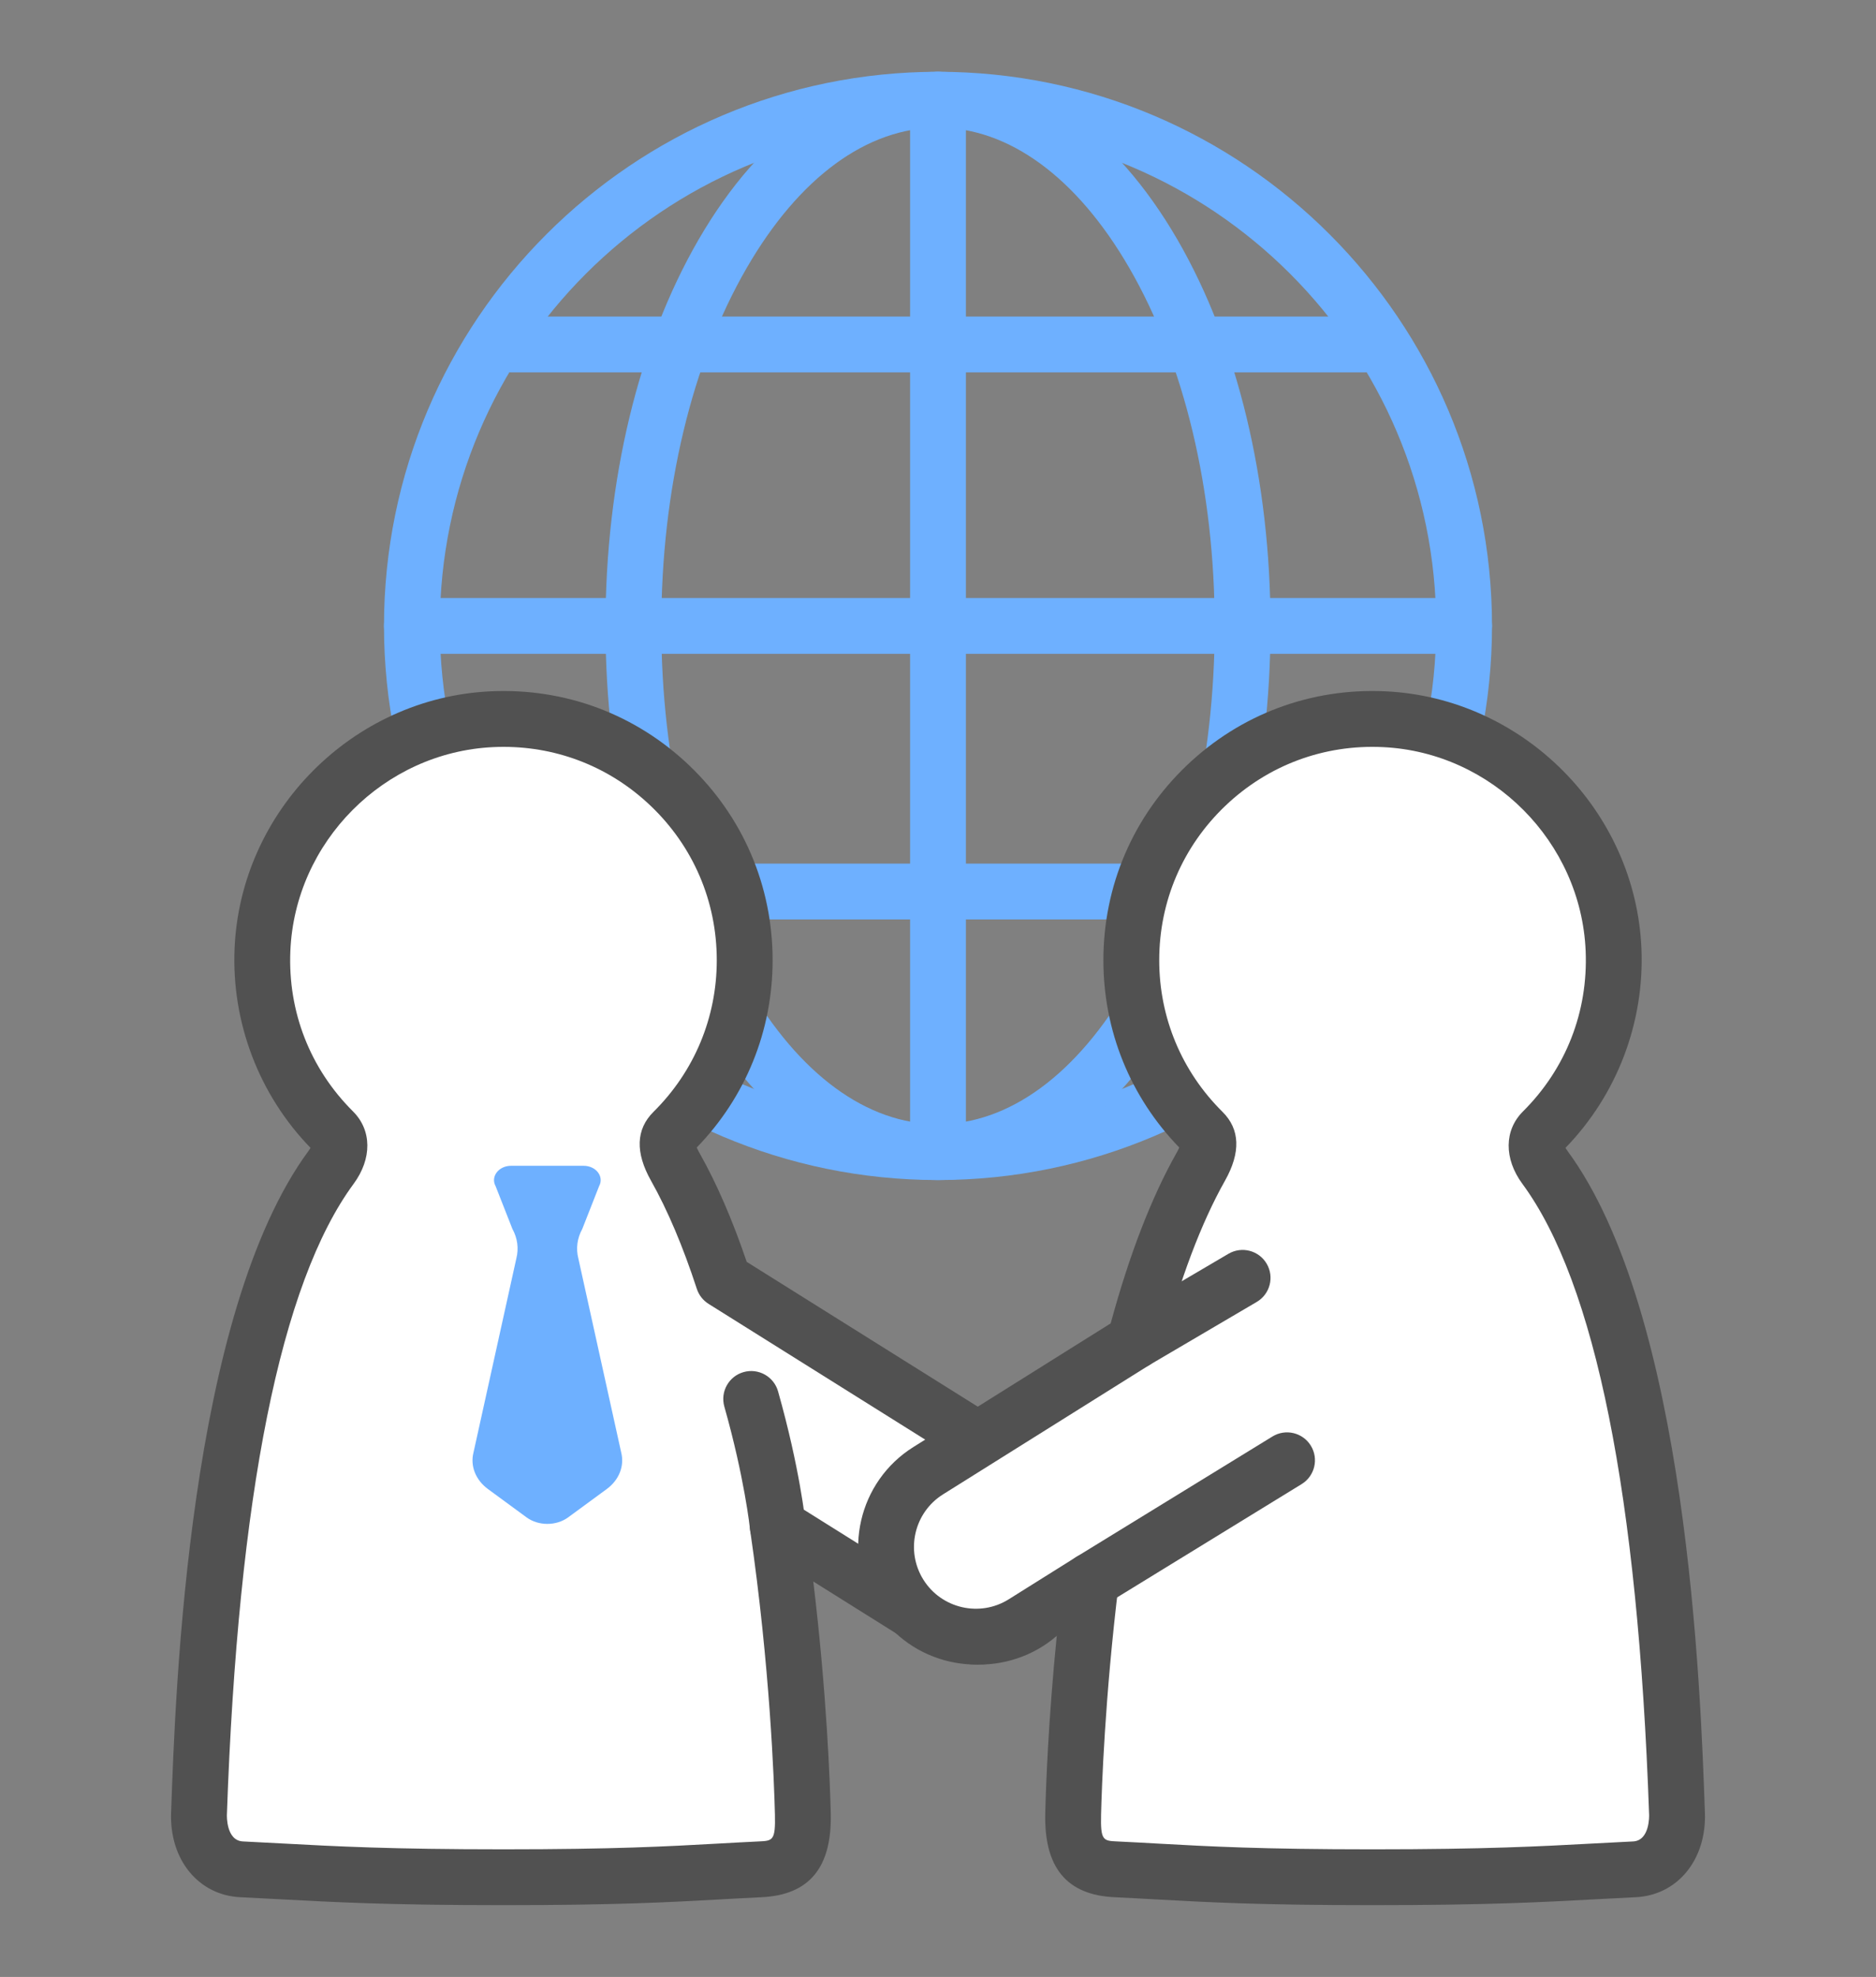 <?xml version="1.0" encoding="utf-8"?>
<!-- Generator: Adobe Illustrator 16.0.0, SVG Export Plug-In . SVG Version: 6.00 Build 0)  -->
<!DOCTYPE svg PUBLIC "-//W3C//DTD SVG 1.1//EN" "http://www.w3.org/Graphics/SVG/1.1/DTD/svg11.dtd">
<svg version="1.1" id="레이어_1" xmlns="http://www.w3.org/2000/svg" xmlns:xlink="http://www.w3.org/1999/xlink" x="0px"
	 y="0px" width="336px" height="354px" viewBox="0 0 336 354" enable-background="new 0 0 336 354" xml:space="preserve">
<rect x="0" y="0" width="336" height="354" fill="#808080" stroke="none"/>
<g>
	<g>
		<g>
			<g>
				<path fill="#6EB0FF" d="M168,211.305c-54.713,0-99.225-44.513-99.225-99.226c0-54.712,44.512-99.225,99.225-99.225
					s99.225,44.513,99.225,99.225C267.225,166.792,222.713,211.305,168,211.305z M168,22.854c-49.198,0-89.225,40.026-89.225,89.225
					c0,49.199,40.026,89.226,89.225,89.226s89.225-40.027,89.225-89.226C257.225,62.88,217.198,22.854,168,22.854z"/>
			</g>
		</g>
		<g>
			<g>
				<path fill="#6EB0FF" d="M168,211.305c-16.432,0-31.669-10.688-42.904-30.094c-10.738-18.545-16.652-43.097-16.652-69.132
					c0-26.033,5.914-50.585,16.652-69.132C136.331,23.542,151.568,12.854,168,12.854s31.668,10.688,42.904,30.093
					c10.738,18.547,16.651,43.099,16.651,69.132c0,26.035-5.913,50.587-16.651,69.132C199.668,200.617,184.432,211.305,168,211.305z
					 M168,22.854c-12.714,0-24.878,8.916-34.25,25.104c-9.87,17.047-15.307,39.819-15.307,64.121
					c0,24.303,5.437,47.075,15.307,64.123c9.372,16.187,21.536,25.103,34.25,25.103s24.877-8.916,34.25-25.103
					c9.87-17.048,15.306-39.82,15.306-64.123c0-24.302-5.436-47.074-15.306-64.121C192.877,31.77,180.714,22.854,168,22.854z"/>
			</g>
		</g>
		<g>
			<g>
				<path fill="#6EB0FF" d="M262.225,117.079H73.775c-2.762,0-5-2.238-5-5c0-2.761,2.238-5,5-5h188.449c2.762,0,5,2.239,5,5
					C267.225,114.84,264.986,117.079,262.225,117.079z"/>
			</g>
		</g>
		<g>
			<g>
				<path fill="#6EB0FF" d="M244.512,66.679H91.488c-2.762,0-5-2.239-5-5s2.238-5,5-5h153.023c2.761,0,5,2.239,5,5
					S247.272,66.679,244.512,66.679z"/>
			</g>
		</g>
		<g>
			<g>
				<path fill="#6EB0FF" d="M246.208,164.64H89.792c-2.762,0-5-2.239-5-5s2.238-5,5-5h156.416c2.762,0,5,2.239,5,5
					S248.97,164.64,246.208,164.64z"/>
			</g>
		</g>
		<g>
			<g>
				<path fill="#6EB0FF" d="M168,210.572c-2.762,0-5-2.238-5-5V17.854c0-2.761,2.238-5,5-5s5,2.239,5,5v187.718
					C173,208.334,170.762,210.572,168,210.572z"/>
			</g>
		</g>
	</g>
	<g>
		<g>
			<path fill="#FFFFFF" d="M184.01,263.352l-54.45-34.113c-2.447-7.492-5.292-14.395-8.597-20.258
				c-1.248-2.217-2.2-4.555-0.394-6.344c7.907-7.83,12.808-18.688,12.808-30.695c0-24.554-20.482-44.324-45.295-43.154
				c-22.194,1.046-40.146,19.103-41.075,41.303c-0.53,12.697,4.425,24.24,12.688,32.464c1.836,1.828,1.145,4.383-0.392,6.469
				c-20.581,27.943-22.925,94.605-23.663,115.766c-0.178,5.076,2.564,9.701,7.639,9.939c12.069,0.57,21.414,1.418,46.894,1.418
				c25.48,0,33.91-0.848,45.979-1.418c5.073-0.238,7.828-2.195,7.64-9.939c-0.268-10.932-1.433-30.539-4.488-51.484l27.626,17.309
				c7.497,4.697,17.474,2.406,22.171-5.09l0,0C193.798,278.025,191.507,268.049,184.01,263.352z"/>
		</g>
		<g>
			<path fill="#515151" d="M90.173,341.146c-20.557,0-30.518-0.541-40.15-1.063c-2.317-0.125-4.595-0.248-6.979-0.359
				c-7.479-0.354-12.693-6.707-12.4-15.111c0.771-22.098,3.118-89.344,24.635-118.555c0.146-0.199,0.256-0.375,0.334-0.521
				c-9.205-9.471-14.154-22.418-13.601-35.656c1.031-24.682,21.165-44.926,45.835-46.089c13.325-0.628,25.97,4.083,35.596,13.267
				c9.631,9.188,14.935,21.576,14.935,34.883c0,12.63-4.82,24.505-13.595,33.546c0.112,0.248,0.282,0.584,0.536,1.037
				c3.054,5.418,5.883,11.947,8.418,19.43l52.928,33.16l0,0c9.853,6.172,12.846,19.211,6.674,29.063
				c-6.173,9.852-19.21,12.846-29.063,6.674l-18.612-11.662c2.436,20.195,3.004,36.43,3.127,41.479
				c0.237,9.727-3.819,14.652-12.402,15.057c-2.536,0.119-4.91,0.25-7.317,0.385C119.895,340.619,110.407,341.146,90.173,341.146z
				 M90.187,133.737c-0.621,0-1.243,0.016-1.869,0.045c-19.546,0.921-35.497,16.962-36.314,36.518
				c-0.454,10.863,3.53,21.058,11.22,28.712c3.388,3.373,3.43,8.467,0.107,12.977C50.27,229.721,42.635,267.73,40.638,324.963
				c-0.007,0.189-0.128,4.631,2.877,4.771c2.408,0.113,4.708,0.238,7.049,0.365c9.5,0.514,19.323,1.047,39.609,1.047
				c19.957,0,29.304-0.52,38.343-1.021c2.435-0.137,4.836-0.27,7.401-0.391c2.476-0.115,2.99-0.141,2.876-4.822
				c-0.141-5.768-0.876-26.479-4.437-50.885c-0.281-1.93,0.584-3.846,2.216-4.91c1.633-1.064,3.735-1.084,5.387-0.049l27.625,17.309
				c2.494,1.563,5.464,2.055,8.362,1.391c2.898-0.666,5.354-2.406,6.917-4.898c3.245-5.182,1.672-12.035-3.509-15.281
				l-54.449-34.113c-0.992-0.621-1.734-1.572-2.099-2.684c-2.477-7.584-5.235-14.098-8.2-19.357
				c-2.858-5.072-2.709-9.229,0.444-12.35c7.304-7.232,11.326-16.871,11.326-27.142c0-10.546-4.204-20.364-11.837-27.646
				C109.362,137.448,100.064,133.737,90.187,133.737z"/>
		</g>
	</g>
	<g>
		<path fill="#6EB0FF" d="M104.288,220.064l3.01-7.66c0.941-1.705-0.538-3.654-2.773-3.654h-6.492H91.54
			c-2.234,0-3.715,1.949-2.773,3.654l3.011,7.66c0.911,1.648,1.157,3.504,0.702,5.281l-7.67,34.729
			c-0.62,2.424,0.373,4.939,2.596,6.57l6.886,5.053c2.144,1.572,5.339,1.572,7.482,0l6.887-5.053
			c2.222-1.631,3.215-4.146,2.595-6.57l-7.67-34.729C103.13,223.568,103.376,221.713,104.288,220.064z"/>
	</g>
	<g>
		<g>
			<path fill="#FFFFFF" d="M276.695,209.023c-1.536-2.086-2.227-4.641-0.391-6.469c8.263-8.225,13.219-19.768,12.688-32.464
				c-0.928-22.2-18.88-40.257-41.075-41.303c-24.812-1.17-45.295,18.601-45.295,43.154c0,12.007,4.901,22.865,12.809,30.695
				c1.807,1.789,0.854,4.127-0.394,6.344c-4.859,8.623-8.722,19.488-11.788,31.184l-37.01,23.188
				c-7.497,4.697-9.787,14.674-5.091,22.172l0,0c4.697,7.496,14.675,9.787,22.171,5.09l12.071-7.563
				c-2.094,17.145-2.958,32.525-3.183,41.738c-0.188,7.744,2.565,9.701,7.64,9.939c12.068,0.57,20.499,1.418,45.979,1.418
				c25.479,0,34.824-0.848,46.894-1.418c5.074-0.238,7.815-4.863,7.639-9.939C299.621,303.629,297.277,236.967,276.695,209.023z"/>
		</g>
		<g>
			<path fill="#515151" d="M245.827,341.146c-20.234,0-29.723-0.527-38.897-1.037c-2.407-0.135-4.782-0.266-7.317-0.385
				c-8.583-0.404-12.64-5.33-12.402-15.057c0.119-4.906,0.55-16.637,2.072-31.889l-3.309,2.072
				c-9.852,6.17-22.889,3.178-29.063-6.674c-6.172-9.854-3.178-22.891,6.674-29.063l35.342-22.143
				c3.342-12.293,7.293-22.529,11.754-30.447c0.255-0.453,0.424-0.789,0.537-1.037c-8.775-9.043-13.596-20.916-13.596-33.546
				c0-13.307,5.305-25.694,14.936-34.883c9.626-9.183,22.267-13.895,35.595-13.267c24.671,1.163,44.804,21.407,45.836,46.089
				c0.554,13.238-4.396,26.185-13.602,35.656c0.079,0.146,0.188,0.322,0.335,0.521l0,0c21.517,29.211,23.863,96.457,24.635,118.555
				c0.293,8.404-4.922,14.758-12.4,15.111c-2.385,0.111-4.661,0.234-6.979,0.359C276.345,340.605,266.384,341.146,245.827,341.146z
				 M195.391,278.051c0.933,0,1.864,0.26,2.683,0.781c1.627,1.033,2.515,2.912,2.281,4.824c-2.483,20.326-3.037,36.717-3.147,41.256
				c-0.114,4.682,0.4,4.707,2.876,4.822c2.564,0.121,4.967,0.254,7.401,0.391c9.039,0.502,18.386,1.021,38.343,1.021
				c20.286,0,30.109-0.533,39.609-1.047c2.341-0.127,4.641-0.252,7.049-0.365c3.004-0.141,2.884-4.582,2.877-4.771
				c-1.997-57.229-9.634-95.242-22.692-112.975l0,0c-3.323-4.51-3.281-9.604,0.107-12.977c7.689-7.654,11.674-17.852,11.22-28.712
				c-0.817-19.556-16.77-35.597-36.315-36.518c-10.57-0.506-20.593,3.235-28.222,10.514c-7.634,7.282-11.838,17.101-11.838,27.646
				c0,10.271,4.022,19.91,11.326,27.142c3.154,3.121,3.304,7.277,0.444,12.352c-4.271,7.58-8.076,17.674-11.307,29.996
				c-0.323,1.232-1.104,2.293-2.183,2.971l-37.01,23.188c-5.179,3.244-6.753,10.098-3.508,15.279
				c3.245,5.178,10.1,6.754,15.279,3.508l12.071-7.564C193.548,278.305,194.47,278.051,195.391,278.051z"/>
		</g>
	</g>
	<g>
		<g>
			<path fill="#515151" d="M203.254,245.166c-1.715,0-3.384-0.883-4.315-2.469c-1.399-2.381-0.604-5.445,1.777-6.844l19.307-11.346
				c2.381-1.398,5.445-0.604,6.845,1.777c1.398,2.381,0.603,5.445-1.778,6.844l-19.307,11.346
				C204.987,244.943,204.114,245.166,203.254,245.166z"/>
		</g>
	</g>
	<g>
		<g>
			<path fill="#515151" d="M195.396,288.051c-1.681,0-3.322-0.848-4.266-2.385c-1.445-2.354-0.709-5.432,1.645-6.877l35.124-21.564
				c2.354-1.445,5.433-0.709,6.878,1.645c1.444,2.354,0.708,5.432-1.646,6.877l-35.124,21.564
				C197.191,287.813,196.288,288.051,195.396,288.051z"/>
		</g>
	</g>
	<g>
		<g>
			<path fill="#515151" d="M139.298,278.307c-2.536,0-4.709-1.924-4.969-4.5c-0.021-0.199-0.975-9.141-4.598-21.941
				c-0.752-2.658,0.793-5.422,3.45-6.174s5.42,0.793,6.173,3.449c3.904,13.797,4.885,23.268,4.925,23.664
				c0.276,2.748-1.728,5.199-4.476,5.477C139.634,278.297,139.465,278.307,139.298,278.307z"/>
		</g>
	</g>
</g>
<g display="none">
	<g display="inline">
		<g>
			<g>
				<path fill="#FFFFFF" d="M308.748,23.516H27.251c-6.543,0-11.848,5.305-11.848,11.848v204.025
					c0,6.543,5.305,11.848,11.848,11.848h281.497c6.544,0,11.848-5.305,11.848-11.848V35.364
					C320.596,28.821,315.292,23.516,308.748,23.516z"/>
			</g>
			<g>
				<path fill="#515151" d="M308.748,256.236H27.251c-9.289,0-16.848-7.557-16.848-16.848V35.364
					c0-9.289,7.559-16.848,16.848-16.848h281.497c9.29,0,16.848,7.559,16.848,16.848v204.025
					C325.596,248.68,318.038,256.236,308.748,256.236z M27.251,28.516c-3.775,0-6.848,3.072-6.848,6.848v204.025
					c0,3.775,3.072,6.848,6.848,6.848h281.497c3.776,0,6.848-3.072,6.848-6.848V35.364c0-3.775-3.071-6.848-6.848-6.848H27.251z"/>
			</g>
		</g>
		<g>
			<g>
				<rect x="15.403" y="53.822" fill="#FFFFFF" width="305.192" height="167.11"/>
			</g>
			<g>
				<path fill="#515151" d="M320.596,225.932H15.403c-2.762,0-5-2.238-5-5V53.822c0-2.762,2.238-5,5-5h305.192c2.762,0,5,2.238,5,5
					v167.11C325.596,223.693,323.357,225.932,320.596,225.932z M20.403,215.932h295.192V58.822H20.403V215.932z"/>
			</g>
		</g>
		<g>
			<g>
				<polygon fill="#FFFFFF" points="186.21,305.643 186.21,252.189 149.789,252.189 149.789,305.643 99.888,305.643 99.888,330.484 
					236.112,330.484 236.112,305.643 				"/>
			</g>
			<g>
				<path fill="#515151" d="M236.112,335.484H99.888c-2.762,0-5-2.238-5-5v-24.842c0-2.762,2.238-5,5-5h44.901v-48.453
					c0-2.76,2.238-5,5-5h36.421c2.762,0,5,2.24,5,5v48.453h44.902c2.762,0,5,2.238,5,5v24.842
					C241.112,333.246,238.874,335.484,236.112,335.484z M104.888,325.484h126.225v-14.842H186.21c-2.761,0-5-2.238-5-5v-48.453
					h-26.421v48.453c0,2.762-2.239,5-5,5h-44.901V325.484z"/>
			</g>
		</g>
	</g>
	<g display="inline">
		<g>
			<g>
				<path fill="#6EB0FF" d="M164.816,73.128c-14.833,16.384-37.259,18.014-47.667,17.788c-3.12-0.068-5.678,2.444-5.678,5.565
					v37.917c0,24.343,12.838,47.045,34.001,59.074c12.105,6.882,22.527,8.811,22.527,8.811s10.423-1.929,22.527-8.811
					c21.163-12.029,34.002-34.731,34.002-59.074V96.481c0-3.121-2.559-5.633-5.678-5.565c-10.409,0.226-32.834-1.404-47.668-17.788
					C169.479,71.246,166.52,71.246,164.816,73.128z"/>
			</g>
			<g>
				<path fill="#515151" d="M168,205.771c-0.213,0-0.425-0.02-0.635-0.059c-0.449-0.083-11.144-2.116-23.617-9.207
					c-22.061-12.541-35.766-36.339-35.766-62.107V96.48c0-2.458,0.967-4.758,2.723-6.476c1.753-1.714,4.084-2.627,6.521-2.576
					c8.834,0.19,30.887-1.047,45.005-16.642c1.472-1.626,3.574-2.559,5.769-2.559c2.195,0,4.299,0.932,5.771,2.559
					c14.116,15.593,36.181,16.825,45.005,16.642c2.442-0.059,4.767,0.86,6.52,2.576c1.756,1.718,2.723,4.018,2.723,6.476v37.918
					c0,25.769-13.705,49.567-35.767,62.107c-12.472,7.091-23.167,9.125-23.616,9.208C168.425,205.752,168.213,205.771,168,205.771z
					 M117.027,94.403c-0.543,0-1.054,0.208-1.443,0.589c-0.402,0.394-0.624,0.922-0.624,1.488v37.918
					c0,23.265,12.353,44.738,32.236,56.042c9.742,5.537,18.427,7.742,20.804,8.277c2.371-0.534,11.06-2.738,20.804-8.277
					c19.884-11.304,32.236-32.777,32.236-56.042V96.48c0-0.565-0.222-1.094-0.625-1.488c-0.399-0.393-0.93-0.624-1.487-0.588
					c-12.166,0.26-34.86-1.846-50.331-18.935c-0.196-0.218-0.434-0.265-0.597-0.264c-0.163,0-0.399,0.045-0.597,0.263v0.001
					c-15.472,17.088-38.171,19.196-50.33,18.935C117.059,94.403,117.042,94.403,117.027,94.403z M164.816,73.128h0.007H164.816z"/>
			</g>
		</g>
		<g>
			<g>
				<path fill="#FFFFFF" d="M163.021,155.639c-1.607,0-3.215-0.613-4.44-1.839l-14.762-14.762c-2.452-2.452-2.452-6.428,0-8.881
					c2.453-2.452,6.428-2.452,8.881,0l10.321,10.322L183.3,120.2c2.453-2.452,6.428-2.452,8.881,0c2.452,2.453,2.452,6.429,0,8.881
					L167.462,153.8C166.235,155.025,164.629,155.639,163.021,155.639z"/>
			</g>
		</g>
	</g>
</g>
<g display="none">
	<g display="inline">
		<path fill="#515151" d="M16.291,296.227c-2.76,0-4.993-2.233-5-4.994L11.004,70.034c-0.019-9.844,7.976-17.866,17.82-17.885
			l90.306-0.104h0.007c1.321,0,2.597,0.527,3.535,1.458l41.37,41.305l98.053-0.13c0.013,0,0.02,0,0.032,0
			c4.753,0,9.227,1.849,12.599,5.215c3.373,3.366,5.235,7.845,5.242,12.618l0.012,13.126c0,2.76-2.233,5.006-4.993,5.006h-0.006
			c-2.762,0-5.001-2.232-5.001-4.994l-0.014-13.125c-0.006-4.33-3.522-7.846-7.839-7.846c-0.006,0-0.013,0-0.02,0l-100.123,0.13
			h-0.007c-1.321,0-2.598-0.527-3.535-1.458l-41.37-41.305l-88.234,0.104c-4.323,0.006-7.839,3.535-7.833,7.871l0.287,221.198
			c0.007,2.761-2.233,5.001-4.994,5.008H16.291z"/>
	</g>
	<g display="inline">
		<path fill="#6EB0FF" d="M295.796,120.616l-236.064,0.3c-6.739,0.019-13.713,4.74-16.219,10.977c-0.11,0.28-0.195,0.573-0.26,0.873
			l-31.864,157.47c-0.548,2.702,1.204,5.347,3.913,5.893c0.332,0.065,0.664,0.099,0.996,0.099c2.332,0,4.415-1.635,4.897-4.011
			l11.173-55.222l32.515-81.037c2.479-6.224,9.688-11.107,16.4-11.107l211.514-0.272l-0.992,3.71
			c-0.716,2.663,0.872,5.403,3.542,6.12c2.688,0.749,5.41-0.873,6.12-3.542l4.258-15.919c1.348-3.483,1.075-7.038-0.769-9.811
			C303.042,122.264,299.707,120.616,295.796,120.616z M296.562,130.676c-0.012-0.012-0.024-0.024-0.037-0.036
			c0.016-0.003,0.037-0.004,0.044-0.01C296.568,130.64,296.563,130.664,296.562,130.676z"/>
	</g>
	<g display="inline">
		<path fill="#515151" d="M22.249,301.956h-0.007c-3.932,0-7.305-1.654-9.252-4.539c-1.946-2.877-2.22-6.621-0.749-10.261
			l52.641-131.199c2.48-6.224,9.688-11.107,16.4-11.107l232.859-0.299c3.927,0,7.279,1.653,9.206,4.531
			c1.935,2.891,2.176,6.634,0.671,10.28l-54.592,131.285c-2.56,6.159-9.786,11.003-16.454,11.022L22.249,301.956z M21.317,291.85
			c0.078,0,0.364,0.105,0.919,0.105l230.718-0.286c2.682-0.007,6.205-2.37,7.239-4.858l54.587-131.276
			c0.196-0.481,0.221-0.781,0.215-0.912c-0.104,0.014-0.352-0.072-0.847-0.072l-232.859,0.3c-2.676,0-6.134,2.345-7.123,4.825
			L21.519,290.888c-0.221,0.547-0.221,0.858-0.214,0.962C21.312,291.85,21.312,291.85,21.317,291.85z"/>
	</g>
</g>
<g display="none">
	<g display="inline">
		<g>
			<path fill="#FFFFFF" d="M139.389,230.492c0,0,10.829-38.82,16.667-48.353c5.84-9.533,36.559-21.038,36.559-21.038l8.481,7.289
				l-27.024,54.018L139.389,230.492z"/>
		</g>
		<g>
			<path fill="#515151" d="M139.389,235.257c-1.283,0-2.532-0.519-3.44-1.47c-1.166-1.215-1.601-2.954-1.149-4.576
				c1.127-4.039,11.18-39.743,17.194-49.561c6.373-10.405,33.566-20.993,38.952-23.01c1.629-0.609,3.458-0.285,4.778,0.849
				l8.479,7.288c1.656,1.424,2.133,3.792,1.155,5.746l-27.025,54.018c-0.634,1.268-1.8,2.188-3.179,2.51l-34.684,8.082
				C140.112,235.216,139.749,235.257,139.389,235.257z M191.672,166.574c-12.021,4.758-28.357,12.841-31.552,18.054
				c-3.652,5.961-10.041,26.251-13.908,39.381l24.599-5.733l24.36-48.693L191.672,166.574z"/>
		</g>
	</g>
	<g display="inline">
		<g>
			<g>
				<path fill="#6EB0FF" d="M120.516,182.591c-22.485,0-44.97-8.559-62.087-25.677c-34.235-34.234-34.235-89.938,0-124.172
					c34.234-34.236,89.938-34.236,124.172,0c34.234,34.234,34.234,89.938,0,124.172C165.484,174.032,143,182.591,120.516,182.591z
					 M120.516,37.548c-14.676,0-29.351,5.586-40.522,16.758c-22.345,22.344-22.345,58.7,0,81.044
					c22.344,22.345,58.7,22.345,81.043,0c22.345-22.344,22.345-58.7,0-81.044C149.866,43.134,135.19,37.548,120.516,37.548z"/>
			</g>
		</g>
		<g>
			<g>
				<path fill="#6EB0FF" d="M287.999,277.561c-3.902,0-7.804-1.488-10.781-4.467L161.009,156.886c-5.955-5.955-5.955-15.61,0-21.564
					c5.954-5.957,15.609-5.957,21.563,0L298.781,251.53c5.955,5.954,5.955,15.609,0,21.563
					C295.805,276.072,291.902,277.561,287.999,277.561z"/>
			</g>
		</g>
	</g>
	<g display="inline">
		<g>
			<path fill="#FFFFFF" d="M135.269,229.235l-13.357,11.497l53.65,62.336l10.277-8.845c4.561-3.926,10.169-6.414,16.138-7.189
				c8.313-1.082,20.79-3.809,28.771-10.677l28.776-24.768l0.058,0.067l25.254-22.313c8.357-8.357,8.455-15.572,4.929-20.561
				c-3.399-4.805-10.059-8.529-15.535-3.815c5.477-4.714,6.096-12.977,1.381-18.454l0,0c-4.714-5.478-12.976-6.097-18.454-1.382
				c5.479-4.715,6.097-12.976,1.383-18.454l0,0c-4.715-5.477-12.977-6.096-18.455-1.382c5.479-4.714,6.097-12.976,1.383-18.454l0,0
				c-4.715-5.478-12.977-6.096-18.455-1.382l-31.72,26.854l-0.109-0.128l-8.726,7.155c-16.251,14.963-22.264,20.124-36.133,33.943
				L135.269,229.235z"/>
		</g>
		<g>
			<path fill="#515151" d="M175.565,307.834c-1.34,0-2.672-0.563-3.614-1.657l-53.65-62.336c-1.717-1.994-1.492-5.003,0.503-6.721
				l12.896-11.099l10.708-15.452c0.165-0.236,0.349-0.457,0.553-0.66c10.768-10.729,16.696-16.151,26.517-25.133
				c2.86-2.615,6.039-5.522,9.753-8.941c0.067-0.062,0.135-0.121,0.205-0.179l8.724-7.155c0.318-0.261,0.659-0.473,1.016-0.639
				l30.759-26.039c7.43-6.396,18.723-5.55,25.144,1.91c3.111,3.614,4.629,8.223,4.272,12.978c-0.018,0.223-0.038,0.444-0.063,0.665
				c0.222,0.008,0.443,0.021,0.666,0.037c4.755,0.356,9.086,2.543,12.197,6.157s4.627,8.223,4.271,12.979
				c-0.017,0.221-0.037,0.443-0.063,0.664c0.222,0.008,0.444,0.021,0.666,0.038c4.755,0.355,9.087,2.542,12.197,6.156
				c3.111,3.614,4.627,8.224,4.271,12.978c-0.053,0.706-0.146,1.403-0.278,2.087c3.937,1.019,7.741,3.748,10.438,7.562
				c2.646,3.74,7.408,13.825-5.448,26.683c-0.069,0.069-0.142,0.137-0.215,0.201l-25.254,22.313c-0.249,0.22-0.518,0.41-0.802,0.572
				l-28.079,24.168c-8.74,7.522-21.827,10.563-31.265,11.79c-5.073,0.659-9.792,2.761-13.644,6.075l-10.277,8.846
				C177.771,307.454,176.666,307.834,175.565,307.834z M128.632,241.236l47.434,55.112l6.665-5.736
				c5.268-4.532,11.709-7.404,18.633-8.305c6.671-0.866,18.955-3.262,26.275-9.563l28.777-24.768
				c0.22-0.188,0.454-0.355,0.701-0.501l24.45-21.603c3.873-3.903,7.712-9.523,4.307-14.339c-1.511-2.135-3.765-3.721-5.611-3.948
				c-1.072-0.132-1.975,0.174-2.925,0.993c-1.994,1.717-5.004,1.491-6.721-0.504c-0.774-0.899-1.153-2.005-1.153-3.107
				c0-1.338,0.563-2.67,1.657-3.612c1.685-1.45,2.703-3.469,2.87-5.685c0.165-2.218-0.542-4.365-1.992-6.05
				c-2.993-3.477-8.257-3.87-11.733-0.879c-1.994,1.718-5.004,1.493-6.721-0.502c-0.774-0.9-1.153-2.007-1.153-3.107
				c0-1.34,0.563-2.671,1.657-3.612c1.684-1.45,2.703-3.47,2.87-5.687c0.164-2.216-0.542-4.364-1.992-6.049
				c-2.993-3.477-8.256-3.871-11.734-0.878c-1.994,1.717-5.003,1.492-6.719-0.503c-0.775-0.899-1.154-2.007-1.154-3.107
				c0-1.34,0.562-2.671,1.656-3.613c1.685-1.45,2.704-3.469,2.87-5.685c0.165-2.217-0.541-4.365-1.991-6.049
				s-3.47-2.704-5.685-2.871c-2.214-0.164-4.365,0.542-6.05,1.992l-31.749,26.878c-0.353,0.3-0.737,0.538-1.141,0.718l-7.646,6.271
				c-3.68,3.388-6.835,6.273-9.675,8.871c-9.635,8.811-15.485,14.161-25.916,24.545l-10.809,15.595
				c-0.23,0.333-0.5,0.635-0.808,0.897L128.632,241.236z M135.269,229.235h0.009H135.269z"/>
		</g>
	</g>
	<g display="inline">
		<g>
			<path fill="#515151" d="M247.716,232.649c-1.34,0-2.671-0.563-3.614-1.656c-1.717-1.996-1.491-5.004,0.504-6.721l27.597-23.752
				c1.994-1.719,5.003-1.492,6.72,0.502c1.716,1.995,1.491,5.004-0.504,6.72l-27.596,23.753
				C249.923,232.27,248.816,232.649,247.716,232.649z"/>
		</g>
	</g>
	<g display="inline">
		<g>
			<path fill="#515151" d="M230.323,212.884c-1.34,0-2.671-0.563-3.614-1.657c-1.717-1.995-1.491-5.003,0.504-6.721l27.815-23.939
				c1.994-1.717,5.003-1.492,6.72,0.503c1.717,1.994,1.492,5.003-0.503,6.719l-27.815,23.941
				C232.53,212.504,231.424,212.884,230.323,212.884z"/>
		</g>
	</g>
	<g display="inline">
		<g>
			<path fill="#515151" d="M211.075,194.676c-1.354,0-2.699-0.575-3.644-1.69c-1.697-2.011-1.443-5.018,0.566-6.716l30.108-25.432
				c2.012-1.699,5.017-1.445,6.715,0.565s1.445,5.017-0.564,6.715l-30.108,25.432C213.253,194.306,212.162,194.676,211.075,194.676z
				"/>
		</g>
	</g>
	<g display="inline">
		<g>
			<path fill="#FFFFFF" d="M147.511,339.534l-60.658-70.477c-2.73-3.174-2.373-7.96,0.8-10.69l30.285-26.066
				c3.174-2.73,7.959-2.372,10.69,0.801l60.658,70.478c2.73,3.172,2.372,7.959-0.801,10.689l-30.284,26.065
				C155.028,343.064,150.242,342.706,147.511,339.534z"/>
		</g>
		<g>
			<path fill="#515151" d="M153.275,346.935c-0.313,0-0.627-0.012-0.941-0.035c-3.288-0.247-6.284-1.758-8.435-4.258l-60.658-70.476
				c-2.151-2.5-3.201-5.688-2.954-8.976c0.247-3.289,1.758-6.284,4.258-8.436l30.285-26.064c2.5-2.152,5.692-3.202,8.975-2.954
				c3.289,0.245,6.285,1.758,8.436,4.257l60.657,70.477c2.152,2.499,3.202,5.687,2.954,8.976c-0.245,3.288-1.758,6.284-4.257,8.436
				l-30.284,26.064C159.049,345.891,156.226,346.935,153.275,346.935z M122.878,235.231c-0.673,0-1.316,0.238-1.832,0.682
				l-30.284,26.065c-0.571,0.49-0.915,1.173-0.972,1.923c-0.056,0.751,0.183,1.478,0.674,2.048l60.658,70.476l0,0
				c0.49,0.57,1.173,0.915,1.923,0.972c0.748,0.054,1.477-0.184,2.047-0.674l30.284-26.065c1.176-1.013,1.31-2.794,0.297-3.97
				l-60.657-70.478c-0.49-0.569-1.173-0.914-1.923-0.971C123.021,235.234,122.95,235.231,122.878,235.231z"/>
		</g>
	</g>
</g>
<g display="none">
	<g display="inline">
		<path fill="#515151" d="M292.929,337.952H43.072c-3.021,0-5.47-2.45-5.47-5.469V21.519c0-3.021,2.45-5.471,5.47-5.471h249.857
			c3.019,0,5.47,2.45,5.47,5.471v310.964C298.398,335.502,295.947,337.952,292.929,337.952z M48.543,327.012h238.914V26.989H48.543
			V327.012z"/>
	</g>
	<path display="inline" fill="#6EB0FF" d="M271.146,220.454L205.729,87.013c-0.918-1.873-2.827-3.063-4.914-3.063
		s-3.996,1.189-4.915,3.063l-46.225,94.272l-31.5-44.775c-1.089-1.553-2.813-2.418-4.822-2.311
		c-1.903,0.121-3.597,1.222-4.487,2.906l-43.949,83.202c-1.411,2.672-0.392,5.98,2.28,7.391c0.818,0.431,1.688,0.634,2.549,0.634
		c1.967,0,3.861-1.057,4.844-2.916l3.103-5.875c1.139,2.303,3.433,3.911,6.9,3.614c11.288-0.969,22.592-1.038,33.9-0.891
		c0.063,1.446,0.444,2.681,1.041,3.714c0.185-0.033,0.371-0.065,0.559-0.09c3.464-0.458,6.941-0.525,10.428-0.534
		c0.519,1.016,1.353,1.88,2.455,2.419c0.778,0.381,1.596,0.559,2.402,0.559c2.022,0,3.967-1.125,4.92-3.063l1.255-2.56
		c5.04,0.137,10.079,0.467,15.116,0.367c0.968-0.018,1.897-0.076,2.76-0.076h5.948l2.388,3.201c1.731,2.469,5.15,3.166,7.622,1.421
		c1.585-1.114,2.385-3.622,2.305-4.622h27.57c7.497,0,14.966-0.576,22.441,0.072c7.892,0.686,15.698,1.481,23.632,0.85
		c2.78-0.221,5.728-1.859,7.178-4.324l2.804,5.695c1.332,2.706,4.595,3.83,7.322,2.491
		C271.353,226.456,272.472,223.167,271.146,220.454z"/>
	<g display="inline">
		<path fill="#C5C7C8" d="M266.232,228.331H69.754c-3.02,0-5.47-2.45-5.47-5.47V45.602c0-3.021,2.45-5.471,5.47-5.471h196.479
			c3.019,0,5.469,2.45,5.469,5.471v177.26C271.701,225.881,269.251,228.331,266.232,228.331z M75.224,217.391h185.537V51.071H75.224
			V217.391z"/>
	</g>
	<g display="inline">
		<path fill="#515151" d="M124.542,116.616c-13.127,0-23.804-10.677-23.804-23.805c0-13.128,10.676-23.804,23.804-23.804
			c13.121,0,23.791,10.676,23.791,23.804C148.333,105.939,137.664,116.616,124.542,116.616z M124.542,79.948
			c-7.093,0-12.863,5.77-12.863,12.864c0,7.095,5.77,12.864,12.863,12.864c7.088,0,12.85-5.77,12.85-12.864
			C137.393,85.717,131.63,79.948,124.542,79.948z"/>
	</g>
</g>
<g display="none">
	<g display="inline">
		<g>
			<path fill="#6EB0FF" d="M269.359,9.729H229.37c-31.383,0-57.06,25.677-57.06,57.061l0,0c0,31.384,25.677,57.061,57.06,57.061
				h8.398v24.958c0,6.36,8.005,9.176,11.985,4.215l23.541-29.325c29.564-2.041,53.125-26.849,53.125-56.909l0,0
				C326.42,35.406,300.742,9.729,269.359,9.729z"/>
		</g>
		<g>
			<path fill="#515151" d="M244.57,160.34c-1.29,0-2.603-0.22-3.888-0.672c-4.673-1.643-7.692-5.906-7.692-10.86v-20.18h-3.619
				c-34.099,0-61.839-27.741-61.839-61.838s27.74-61.838,61.839-61.838h39.988c34.097,0,61.838,27.741,61.838,61.838
				c0,31.645-24.19,58.253-55.456,61.492l-22.261,27.733C251.232,158.815,247.974,160.339,244.57,160.34z M229.371,14.507
				c-28.828,0-52.283,23.454-52.283,52.283c0,28.829,23.455,52.283,52.283,52.283h8.397c2.639,0,4.778,2.139,4.778,4.778v24.958
				c0,1.206,0.818,1.674,1.306,1.846c0.489,0.172,1.421,0.32,2.177-0.621l23.539-29.326c0.834-1.04,2.066-1.684,3.396-1.776
				c27.295-1.884,48.678-24.788,48.678-52.142c0-28.829-23.455-52.283-52.283-52.283H229.371z"/>
		</g>
	</g>
	<g display="inline">
		<g>
			<g>
				<path fill="#FFFFFF" d="M118.41,344.271H99.961c-5.323,0-10.397-3.806-12.058-9.043L43.432,194.989h40.844l43.219,136.291
					C129.64,338.044,125.284,344.271,118.41,344.271z"/>
			</g>
			<g>
				<path fill="#515151" d="M118.41,349.049H99.961c-7.353,0-14.339-5.205-16.613-12.376l-44.47-140.238
					c-0.461-1.453-0.202-3.038,0.698-4.267c0.899-1.23,2.333-1.956,3.855-1.956h40.844c2.082,0,3.925,1.349,4.555,3.333
					l43.219,136.292c1.513,4.771,0.793,9.677-1.975,13.458C127.398,346.952,123.147,349.049,118.41,349.049z M49.958,199.768
					l42.499,134.017c1.032,3.255,4.259,5.709,7.504,5.709h18.449c1.68,0,3.085-0.654,3.955-1.842
					c0.948-1.296,1.157-3.091,0.575-4.927L80.779,199.768H49.958z"/>
			</g>
		</g>
		<g>
			<g>
				<circle fill="#FFFFFF" cx="43.432" cy="182.11" r="33.851"/>
			</g>
			<g>
				<path fill="#515151" d="M43.432,220.738c-21.3,0-38.629-17.328-38.629-38.628c0-21.301,17.329-38.629,38.629-38.629
					c21.3,0,38.629,17.329,38.629,38.629C82.061,203.41,64.731,220.738,43.432,220.738z M43.432,153.037
					c-16.032,0-29.074,13.042-29.074,29.074c0,16.029,13.042,29.072,29.074,29.072c16.031,0,29.073-13.043,29.073-29.072
					C72.505,166.079,59.463,153.037,43.432,153.037z"/>
			</g>
		</g>
		<g>
			<g>
				<circle fill="#FFFFFF" cx="202.233" cy="176.597" r="31.076"/>
			</g>
			<g>
				<path fill="#515151" d="M202.233,212.451c-19.771,0-35.854-16.084-35.854-35.854c0-19.77,16.084-35.854,35.854-35.854
					s35.854,16.084,35.854,35.854C238.088,196.367,222.004,212.451,202.233,212.451z M202.233,150.298
					c-14.501,0-26.299,11.797-26.299,26.299c0,14.502,11.798,26.299,26.299,26.299s26.299-11.797,26.299-26.299
					C228.532,162.095,216.734,150.298,202.233,150.298z"/>
			</g>
		</g>
		<g>
			<g>
				<path fill="#FFFFFF" d="M184.551,251.391c9.524,5.89,21.813-0.997,21.813-12.194V188.09v-11.96v-51.106
					c0-11.199-12.288-18.085-21.813-12.195c-25.974,16.063-73.751,38.444-135.768,36.123v27.178v11.96v27.178
					C110.799,212.946,158.577,235.327,184.551,251.391z"/>
			</g>
			<g>
				<path fill="#515151" d="M192.039,258.337c-3.453,0-6.897-0.964-10.001-2.884l0,0c-28.097-17.374-73.991-37.625-133.076-35.411
					c-1.299,0.048-2.559-0.434-3.494-1.333c-0.935-0.901-1.463-2.143-1.463-3.441v-66.316c0-1.298,0.528-2.541,1.463-3.441
					c0.935-0.901,2.195-1.379,3.494-1.334c59.087,2.208,104.979-18.037,133.076-35.412c5.958-3.685,13.171-3.846,19.296-0.433
					c6.142,3.423,9.808,9.663,9.808,16.691v114.173c0,7.028-3.666,13.268-9.808,16.69
					C198.4,257.522,195.216,258.337,192.039,258.337z M57.85,210.32c57.042,0,101.469,19.848,129.213,37.007l0,0
					c2.969,1.835,6.564,1.915,9.618,0.213c3.071-1.711,4.904-4.831,4.904-8.344V125.023c0-3.514-1.833-6.633-4.904-8.345
					c-3.054-1.702-6.649-1.623-9.618,0.213c-28.434,17.585-74.405,38.007-133.503,36.97v56.496
					C54.996,210.332,56.431,210.32,57.85,210.32z"/>
			</g>
		</g>
		<g>
			<g>
				<path fill="#6EB0FF" d="M102.648,218.912v-73.606c0-4.808-3.897-8.705-8.704-8.705H54.396c-4.807,0-8.705,3.897-8.705,8.705
					v73.606c0,4.808,3.898,8.705,8.705,8.705h39.548C98.751,227.617,102.648,223.72,102.648,218.912z"/>
			</g>
			<g>
				<path fill="#515151" d="M93.943,232.395H54.396c-7.434,0-13.482-6.048-13.482-13.481v-73.607
					c0-7.434,6.049-13.482,13.482-13.482h39.547c7.435,0,13.482,6.048,13.482,13.482v73.607
					C107.426,226.347,101.378,232.395,93.943,232.395z M54.396,141.379c-2.165,0-3.927,1.761-3.927,3.926v73.607
					c0,2.165,1.762,3.926,3.927,3.926h39.547c2.166,0,3.927-1.761,3.927-3.926v-73.607c0-2.165-1.761-3.926-3.927-3.926H54.396z"/>
			</g>
		</g>
	</g>
	<g display="inline">
		<g>
			<path fill="#515151" d="M287.146,349.049H106.782c-2.639,0-4.778-2.139-4.778-4.777c0-2.64,2.139-4.778,4.778-4.778h180.364
				c2.639,0,4.777,2.139,4.777,4.778C291.924,346.91,289.785,349.049,287.146,349.049z"/>
		</g>
	</g>
	<g display="inline">
		<path fill="#FFFFFF" d="M254.817,30.775h-10.905c-2.304,0-3.937,2.956-3.662,6.41l2.972,37.43c0.12,1.494,1.362,2.662,2.783,2.662
			h6.721c1.42,0,2.663-1.168,2.782-2.662l2.972-37.43C258.754,33.731,257.121,30.775,254.817,30.775z"/>
	</g>
	<g display="inline">
		<path fill="#FFFFFF" d="M249.365,86.674L249.365,86.674c-4.791,0-8.71,3.919-8.71,8.71l0,0c0,4.791,3.919,8.71,8.71,8.71l0,0
			c4.79,0,8.709-3.92,8.709-8.71l0,0C258.074,90.593,254.155,86.674,249.365,86.674z"/>
	</g>
</g>
<g display="none">
	<g display="inline">
		<g>
			<g>
				<path fill="#515151" d="M169.686,208.273c-48.679,0-88.284-39.604-88.284-88.283c0-48.68,39.605-88.284,88.284-88.284
					c48.679,0,88.284,39.604,88.284,88.284C257.97,168.67,218.364,208.273,169.686,208.273z M169.686,40.952
					c-43.582,0-79.039,35.457-79.039,79.039c0,43.582,35.457,79.038,79.039,79.038s79.039-35.457,79.039-79.038
					C248.725,76.408,213.268,40.952,169.686,40.952z"/>
			</g>
		</g>
		<g>
			<g>
				<path fill="#515151" d="M169.686,208.273c-14.657,0-28.243-9.521-38.252-26.81c-9.551-16.494-14.81-38.326-14.81-61.474
					s5.259-44.979,14.81-61.474c10.01-17.289,23.595-26.81,38.252-26.81s28.242,9.521,38.252,26.81
					c9.552,16.494,14.811,38.326,14.811,61.474s-5.259,44.979-14.811,61.474C197.928,198.753,184.343,208.273,169.686,208.273z
					 M169.686,40.952c-11.221,0-21.965,7.883-30.252,22.197c-8.748,15.108-13.565,35.295-13.565,56.841s4.817,41.733,13.565,56.841
					c8.288,14.314,19.032,22.197,30.252,22.197s21.964-7.883,30.253-22.197c8.748-15.108,13.564-35.295,13.564-56.841
					s-4.816-41.733-13.564-56.841C191.649,48.834,180.906,40.952,169.686,40.952z"/>
			</g>
		</g>
		<g>
			<g>
				<path fill="#515151" d="M253.347,124.613H86.024c-2.552,0-4.623-2.069-4.623-4.623s2.07-4.623,4.623-4.623h167.323
					c2.553,0,4.623,2.069,4.623,4.623S255.899,124.613,253.347,124.613z"/>
			</g>
		</g>
		<g>
			<g>
				<path fill="#515151" d="M237.619,79.863H101.752c-2.552,0-4.623-2.069-4.623-4.622c0-2.553,2.07-4.623,4.623-4.623h135.867
					c2.552,0,4.622,2.07,4.622,4.623C242.241,77.794,240.171,79.863,237.619,79.863z"/>
			</g>
		</g>
		<g>
			<g>
				<path fill="#515151" d="M239.126,166.841H100.245c-2.553,0-4.622-2.069-4.622-4.622c0-2.553,2.069-4.623,4.622-4.623h138.881
					c2.553,0,4.622,2.07,4.622,4.623C243.748,164.772,241.679,166.841,239.126,166.841z"/>
			</g>
		</g>
		<g>
			<g>
				<path fill="#515151" d="M169.686,207.625c-2.553,0-4.622-2.069-4.622-4.622V36.329c0-2.553,2.069-4.623,4.622-4.623
					s4.622,2.07,4.622,4.623v166.674C174.308,205.556,172.238,207.625,169.686,207.625z"/>
			</g>
		</g>
	</g>
	<g display="inline">
		<g>
			<g>
				<path fill="#FFFFFF" d="M98.014,158.579l-14.854-8.466l-39.508,69.313l19.804,11.288l19.111,24.013l53.635,30.571l-0.042,0.075
					l53.747,30.637c6.09,3.471,13.842,1.347,17.313-4.743c3.471-6.091,1.349-13.843-4.742-17.314
					c6.091,3.472,13.842,1.349,17.313-4.741l0,0c3.473-6.091,1.349-13.843-4.741-17.314c6.09,3.472,13.843,1.349,17.313-4.742l0,0
					c3.473-6.09,1.35-13.842-4.741-17.314c6.091,3.473,13.842,1.35,17.313-4.741l0,0c3.472-6.091,1.349-13.843-4.742-17.315
					l-53.747-30.634l0.081-0.143l-28.845-40.157L98.014,158.579z"/>
			</g>
			<g>
				<path fill="#515151" d="M196.162,322.293c-2.905,0-5.847-0.729-8.546-2.268L133.87,289.39c-0.266-0.152-0.511-0.325-0.735-0.519
					l-52.857-30.129c-0.511-0.291-0.961-0.677-1.328-1.138l-18.557-23.315l-19.031-10.847c-1.064-0.608-1.845-1.612-2.168-2.795
					c-0.324-1.183-0.165-2.444,0.442-3.51l39.508-69.313c1.264-2.218,4.089-2.991,6.305-1.727l13.726,7.824l58.373-1.691
					c1.551-0.046,2.993,0.676,3.889,1.924l28.486,39.655l52.56,29.959c8.295,4.729,11.197,15.324,6.47,23.619
					c-2.479,4.35-6.572,7.217-11.101,8.278c0.065,0.208,0.128,0.417,0.186,0.629c1.222,4.462,0.633,9.131-1.657,13.15
					c-2.481,4.352-6.576,7.219-11.108,8.278c1.397,4.438,1.017,9.426-1.465,13.777c-2.289,4.018-6.007,6.904-10.469,8.125
					c-0.211,0.059-0.425,0.112-0.636,0.163c1.394,4.437,1.013,9.418-1.466,13.768C208.045,319.151,202.185,322.293,196.162,322.293z
					 M139.226,281.802l52.968,30.192c3.865,2.203,8.806,0.851,11.01-3.016c2.203-3.867,0.851-8.806-3.015-11.009
					c-1.495-0.853-2.333-2.412-2.335-4.018c0-0.776,0.195-1.565,0.606-2.288c1.264-2.217,4.086-2.992,6.306-1.728
					c1.872,1.068,4.048,1.342,6.129,0.772c2.079-0.568,3.813-1.914,4.88-3.786c2.205-3.868,0.853-8.807-3.016-11.011
					c-1.494-0.853-2.333-2.411-2.334-4.016c-0.001-0.778,0.194-1.565,0.608-2.29c1.264-2.217,4.087-2.99,6.304-1.726
					c3.866,2.204,8.806,0.85,11.01-3.016c1.067-1.873,1.342-4.05,0.773-6.129c-0.57-2.08-1.916-3.813-3.788-4.88
					c-1.495-0.853-2.333-2.411-2.335-4.017c0-0.777,0.195-1.565,0.608-2.289c1.264-2.218,4.086-2.99,6.306-1.727
					c1.87,1.067,4.046,1.342,6.128,0.773c2.079-0.571,3.812-1.916,4.879-3.788c1.069-1.873,1.343-4.051,0.772-6.129
					c-0.568-2.08-1.914-3.813-3.788-4.88l-53.745-30.636c-0.93-0.53-1.643-1.363-2.023-2.352l-26.774-37.271l-57.213,1.657
					c-0.845,0.026-1.687-0.185-2.423-0.604l-10.837-6.177l-34.931,61.281l15.789,8.999c0.511,0.291,0.96,0.677,1.327,1.138
					l18.556,23.315l52.862,30.131C138.757,281.434,139.002,281.608,139.226,281.802z"/>
			</g>
		</g>
		<g>
			<g>
				<path fill="#515151" d="M203.589,299.291c-0.775,0-1.562-0.194-2.284-0.606l-29.438-16.781c-2.22-1.265-2.992-4.087-1.728-6.304
					c1.264-2.219,4.087-2.992,6.305-1.729l29.439,16.782c2.219,1.264,2.991,4.086,1.728,6.305
					C206.757,298.453,205.196,299.291,203.589,299.291z"/>
			</g>
		</g>
		<g>
			<g>
				<path fill="#515151" d="M216.236,277.105c-0.776,0-1.563-0.197-2.285-0.608l-49.533-28.235c-2.218-1.264-2.99-4.086-1.727-6.303
					c1.264-2.22,4.087-2.992,6.306-1.729l49.533,28.235c2.217,1.264,2.99,4.086,1.727,6.305
					C219.404,276.266,217.843,277.105,216.236,277.105z"/>
			</g>
		</g>
		<g>
			<g>
				<path fill="#515151" d="M228.722,255.199c-0.776,0-1.562-0.194-2.284-0.606l-49.534-28.233
					c-2.218-1.265-2.991-4.089-1.727-6.306c1.265-2.219,4.087-2.99,6.304-1.727l49.534,28.234c2.219,1.264,2.992,4.086,1.728,6.305
					C231.89,254.361,230.329,255.199,228.722,255.199z"/>
			</g>
		</g>
		<g>
			<g>
				<path fill="#FFFFFF" d="M108.492,252.838l-8.632,12.604c-3.965,5.79-11.874,7.27-17.664,3.302l0,0
					c-5.791-3.965-7.269-11.873-3.304-17.662l8.632-12.604c3.965-5.79,11.874-7.269,17.665-3.303l0,0
					C110.978,239.14,112.457,247.049,108.492,252.838z"/>
			</g>
			<g>
				<path fill="#515151" d="M89.339,275.594c-3.46,0-6.838-1.038-9.756-3.035c-3.818-2.616-6.39-6.562-7.241-11.111
					c-0.852-4.551,0.121-9.16,2.736-12.979l8.632-12.604c5.399-7.882,16.205-9.902,24.089-4.504
					c3.819,2.616,6.391,6.563,7.243,11.111c0.851,4.55-0.122,9.16-2.737,12.979l-8.633,12.604c-2.615,3.819-6.56,6.391-11.11,7.24
					C91.488,275.495,90.41,275.594,89.339,275.594z M98.025,237.571c-0.5,0-1.002,0.047-1.503,0.141
					c-2.123,0.397-3.963,1.596-5.184,3.378l-8.632,12.602c-1.22,1.782-1.673,3.933-1.276,6.055c0.397,2.123,1.597,3.965,3.378,5.184
					c1.781,1.221,3.932,1.674,6.054,1.277c2.123-0.396,3.964-1.597,5.183-3.377l8.633-12.604l0,0
					c1.22-1.782,1.674-3.933,1.276-6.054c-0.397-2.124-1.596-3.964-3.378-5.185C101.215,238.057,99.64,237.571,98.025,237.571z"/>
			</g>
		</g>
		<g>
			<g>
				<path fill="#FFFFFF" d="M136.757,260.291l-14.183,20.707c-3.965,5.789-11.873,7.27-17.663,3.303l0,0
					c-5.791-3.965-7.27-11.874-3.305-17.662l14.184-20.709c3.965-5.789,11.874-7.268,17.664-3.303l0,0
					C139.243,246.592,140.722,254.501,136.757,260.291z"/>
			</g>
			<g>
				<path fill="#515151" d="M112.054,291.151c-3.461,0-6.838-1.038-9.756-3.037c-3.819-2.614-6.39-6.562-7.242-11.11
					c-0.851-4.55,0.121-9.159,2.736-12.979l14.184-20.707c2.614-3.819,6.562-6.391,11.112-7.242
					c4.547-0.851,9.158,0.121,12.977,2.737s6.391,6.562,7.243,11.111c0.85,4.551-0.121,9.158-2.738,12.978l0,0l-14.182,20.709
					c-2.616,3.817-6.562,6.39-11.112,7.24C114.202,291.052,113.124,291.151,112.054,291.151z M126.291,245.024
					c-0.499,0-1.002,0.046-1.503,0.14c-2.123,0.396-3.964,1.596-5.184,3.378l-14.183,20.707c-1.22,1.782-1.674,3.933-1.277,6.055
					c0.397,2.123,1.597,3.963,3.378,5.184c1.782,1.221,3.933,1.674,6.054,1.276c2.124-0.396,3.963-1.596,5.184-3.378l14.183-20.707
					l3.813,2.612l-3.813-2.612c1.221-1.782,1.674-3.931,1.277-6.055c-0.397-2.121-1.598-3.963-3.378-5.184
					C129.48,245.509,127.905,245.024,126.291,245.024z"/>
			</g>
		</g>
		<g>
			<g>
				<path fill="#FFFFFF" d="M154.144,281.529l-8.632,12.604c-3.966,5.79-11.874,7.27-17.664,3.304l0,0
					c-5.791-3.967-7.27-11.873-3.304-17.664l8.632-12.604c3.965-5.789,11.874-7.268,17.663-3.303l0,0
					C156.63,267.832,158.108,275.74,154.144,281.529z"/>
			</g>
			<g>
				<path fill="#515151" d="M134.991,304.287c-3.461,0-6.838-1.04-9.756-3.037c-7.883-5.4-9.904-16.207-4.505-24.091l8.632-12.602
					c5.4-7.883,16.208-9.903,24.09-4.505c3.818,2.615,6.39,6.562,7.241,11.112c0.852,4.548-0.122,9.158-2.736,12.977l-8.631,12.604
					c-2.616,3.819-6.563,6.391-11.113,7.241C137.14,304.188,136.06,304.287,134.991,304.287z M143.671,266.268
					c-2.58,0-5.117,1.23-6.682,3.515l-8.632,12.603c-2.519,3.677-1.577,8.718,2.103,11.238c1.781,1.219,3.932,1.673,6.053,1.277
					c2.124-0.397,3.964-1.599,5.185-3.379l8.63-12.604c0.001,0,0.001,0,0.001,0c1.221-1.782,1.674-3.933,1.277-6.054
					c-0.397-2.124-1.597-3.964-3.378-5.185C146.834,266.725,145.245,266.268,143.671,266.268z"/>
			</g>
		</g>
		<g>
			<g>
				<path fill="#FFFFFF" d="M173.292,298.856l-5.725,8.358c-3.965,5.79-11.874,7.27-17.664,3.304l0,0
					c-5.791-3.967-7.27-11.874-3.303-17.664l5.725-8.358c3.965-5.789,11.873-7.268,17.663-3.303l0,0
					C175.778,285.158,177.258,293.067,173.292,298.856z"/>
			</g>
			<g>
				<path fill="#515151" d="M157.059,317.358c-3.374,0-6.779-0.98-9.768-3.026c-3.818-2.616-6.39-6.562-7.241-11.111
					c-0.851-4.551,0.121-9.16,2.737-12.979l5.725-8.356c5.398-7.883,16.206-9.903,24.089-4.505
					c3.819,2.614,6.391,6.562,7.241,11.112c0.852,4.548-0.121,9.158-2.736,12.977l0,0l-5.724,8.358
					C168.028,314.723,162.589,317.358,157.059,317.358z M162.819,283.595c-2.579,0-5.116,1.229-6.682,3.514l-5.724,8.358
					c-1.22,1.78-1.673,3.931-1.277,6.055c0.397,2.121,1.597,3.963,3.377,5.182c3.68,2.52,8.72,1.576,11.24-2.102l5.724-8.356l0,0
					c1.219-1.782,1.673-3.933,1.277-6.054c-0.397-2.124-1.598-3.964-3.379-5.185C165.983,284.054,164.395,283.595,162.819,283.595z"
					/>
			</g>
		</g>
		<g>
			<g>
				<path fill="#FFFFFF" d="M291.419,216.545l-18.741-68.424l-29.755,8.149l-50.807-6.647c-6.472-0.847-13.049-0.346-19.316,1.472
					l-15.728,4.561c-10,2.9-18.528,9.483-23.865,18.422l-15.64,26.193c-2.792,4.676-0.189,10.756,5.14,11.877
					c9.237,1.941,22.866,1.963,32.772-10.321c11.052-13.704,16.873-11.563,16.873-11.563l52.805,28.949l17.737,10.63l0,0
					c0,0,6.734,5.73,2.041,15.255c0,0-7.608,10.435-17.313,4.741l9.705,5.693l53.462-31.675l2.237-1.446L291.419,216.545z"/>
			</g>
			<g>
				<path fill="#515151" d="M237.327,260.156c-0.807,0-1.616-0.212-2.338-0.636l-9.706-5.693c-1.468-0.859-2.283-2.403-2.285-3.988
					c0-0.797,0.206-1.602,0.637-2.337c1.291-2.203,4.123-2.941,6.326-1.648c5.322,3.12,9.854-1.768,11.017-3.196
					c2.303-5.061,0.018-8.148-0.905-9.115l-17.215-10.317l-51.837-28.419c-1.177,0.215-5.196,1.557-11.942,9.924
					c-8.8,10.91-22.055,15.151-37.322,11.942c-4-0.842-7.235-3.478-8.88-7.233c-1.632-3.73-1.362-8.043,0.723-11.536l15.64-26.193
					c5.957-9.978,15.386-17.255,26.547-20.492l15.727-4.561c6.923-2.008,14.058-2.551,21.204-1.616l49.884,6.526l28.858-7.903
					c2.462-0.673,5.004,0.774,5.679,3.237l18.74,68.425l0,0l1.607,5.867c0.53,1.942-0.257,4.008-1.948,5.103l-2.237,1.446
					c-0.05,0.032-0.102,0.065-0.153,0.096l-53.462,31.674C238.958,259.941,238.143,260.156,237.327,260.156z M171.346,185.506
					c1.206,0,2.08,0.228,2.602,0.419c0.216,0.08,0.426,0.176,0.627,0.286l52.806,28.949c0.052,0.029,0.104,0.058,0.153,0.089
					l17.737,10.63c0.219,0.13,0.425,0.279,0.619,0.444c2.716,2.311,6.536,8.161,4.937,15.84l36.838-21.826L269.44,153.8
					l-25.296,6.929c-0.593,0.162-1.212,0.204-1.821,0.125l-50.807-6.646c-5.877-0.769-11.739-0.322-17.43,1.329l-15.728,4.561
					c-8.906,2.583-16.429,8.39-21.184,16.352l-15.639,26.193c-0.567,0.948-0.637,2.075-0.193,3.09
					c0.254,0.578,0.892,1.595,2.314,1.893c8.271,1.738,19.884,1.641,28.223-8.698C161.034,187.575,167.704,185.506,171.346,185.506z
					"/>
			</g>
		</g>
		<g>
			<g>
				<path fill="#6EB0FF" d="M301.854,131.935l24.468,89.333c1.176,4.296-1.352,8.73-5.647,9.908l-33.713,9.232
					c-4.295,1.176-8.73-1.353-9.908-5.647l-24.466-89.333c-1.177-4.295,1.352-8.731,5.647-9.907l33.712-9.233
					C296.242,125.111,300.678,127.64,301.854,131.935z"/>
			</g>
			<g>
				<path fill="#515151" d="M284.811,245.322c-2.174,0-4.321-0.563-6.262-1.67c-2.943-1.678-5.059-4.402-5.953-7.67l-24.467-89.333
					c-0.896-3.268-0.464-6.689,1.213-9.633c1.678-2.944,4.402-5.059,7.671-5.954l33.713-9.234
					c6.746-1.847,13.739,2.138,15.586,8.885l24.468,89.333c1.848,6.747-2.137,13.738-8.885,15.587l-33.713,9.233
					C287.068,245.173,285.936,245.322,284.811,245.322z M294.075,130.623c-0.3,0-0.605,0.04-0.908,0.123l-33.712,9.233
					c-0.886,0.243-1.627,0.816-2.081,1.615c-0.455,0.798-0.572,1.727-0.329,2.613l24.467,89.334
					c0.243,0.887,0.815,1.624,1.615,2.079c0.799,0.455,1.727,0.572,2.613,0.33l33.713-9.233c1.829-0.502,2.911-2.397,2.41-4.229
					l-24.468-89.333l0,0C296.977,131.629,295.588,130.623,294.075,130.623z"/>
			</g>
		</g>
		<g>
			<g>
				<path fill="#6EB0FF" d="M100.693,151.919l-45.868,80.469c-2.206,3.869-7.13,5.218-10.999,3.013l-30.367-17.31
					c-3.87-2.205-5.218-7.13-3.013-10.998l45.868-80.47c2.205-3.869,7.13-5.218,10.998-3.013l30.367,17.31
					C101.549,143.125,102.897,148.05,100.693,151.919z"/>
			</g>
			<g>
				<path fill="#515151" d="M47.798,241.077c-2.128,0-4.284-0.534-6.261-1.661l-30.367-17.31c-6.076-3.463-8.203-11.226-4.74-17.304
					l45.869-80.469c1.677-2.944,4.402-5.058,7.67-5.954c3.267-0.895,6.69-0.464,9.633,1.214l30.367,17.309
					c2.944,1.679,5.058,4.403,5.954,7.671c0.896,3.269,0.464,6.689-1.214,9.634l-45.867,80.469
					C56.504,238.777,52.21,241.077,47.798,241.077z M63.325,127.173c-0.305,0-0.612,0.041-0.915,0.124
					c-0.887,0.243-1.625,0.817-2.081,1.615l-45.868,80.469c-0.939,1.648-0.362,3.756,1.287,4.694l30.367,17.309
					c1.647,0.941,3.754,0.365,4.694-1.285l45.867-80.469l0,0c0.94-1.649,0.363-3.754-1.286-4.694l-30.367-17.309
					C64.497,127.327,63.914,127.173,63.325,127.173z"/>
			</g>
		</g>
	</g>
</g>
<g display="none">
	<g display="inline">
		<rect x="12.903" y="31.538" fill="#FFFFFF" width="219.455" height="290.924"/>
		<path fill="#515151" d="M232.357,327.462H12.903c-2.762,0-5-2.238-5-5V31.538c0-2.762,2.238-5,5-5h219.455c2.762,0,5,2.238,5,5
			v290.924C237.357,325.224,235.119,327.462,232.357,327.462z M17.903,317.462h209.455V36.538H17.903V317.462z"/>
	</g>
	<g display="inline">
		<path fill="#515151" d="M129.879,236.456h-21.71c-2.762,0-5-2.238-5-5s2.238-5,5-5h21.71c2.761,0,5,2.238,5,5
			S132.64,236.456,129.879,236.456z"/>
	</g>
	<g display="inline">
		<path fill="#515151" d="M154.496,258.448h-46.327c-2.762,0-5-2.238-5-5s2.238-5,5-5h46.327c2.762,0,5,2.238,5,5
			S157.258,258.448,154.496,258.448z"/>
	</g>
	<g display="inline">
		<g>
			<circle fill="#6EB0FF" cx="298.331" cy="112.29" r="24.76"/>
			<path fill="#515151" d="M298.267,142.057c-6.095,0-12.031-1.874-17.111-5.465c-6.491-4.587-10.808-11.428-12.154-19.263
				c-1.346-7.834,0.439-15.724,5.027-22.215c4.587-6.491,11.428-10.808,19.263-12.154c7.837-1.345,15.724,0.44,22.215,5.027
				s10.808,11.429,12.154,19.263c1.346,7.834-0.439,15.724-5.027,22.215l0,0c-4.586,6.491-11.429,10.808-19.263,12.154
				C301.667,141.912,299.961,142.057,298.267,142.057z M298.372,92.525c-1.124,0-2.257,0.096-3.388,0.29
				c-5.202,0.894-9.744,3.76-12.79,8.07s-4.23,9.549-3.338,14.75c0.894,5.202,3.76,9.744,8.07,12.79
				c4.312,3.047,9.549,4.233,14.75,3.338c5.201-0.894,9.745-3.76,12.79-8.07l0,0c3.046-4.31,4.231-9.548,3.338-14.75
				c-0.894-5.201-3.759-9.744-8.07-12.79C306.361,93.77,302.421,92.525,298.372,92.525z"/>
		</g>
		<g>
			
				<rect x="227.565" y="97.673" transform="matrix(0.817 0.577 -0.577 0.817 148.645 -113.103)" fill="#FFFFFF" width="49.519" height="159.426"/>
			<path fill="#515151" d="M226.537,261.772c-1.026,0-2.036-0.316-2.886-0.916l-40.438-28.58c-1.083-0.766-1.818-1.93-2.043-3.236
				s0.079-2.65,0.845-3.732l92.014-130.193c1.593-2.257,4.714-2.792,6.969-1.197l40.438,28.579c1.083,0.766,1.817,1.93,2.042,3.236
				s-0.079,2.649-0.845,3.732L230.62,259.659c-0.766,1.082-1.93,1.816-3.236,2.041C227.103,261.749,226.819,261.772,226.537,261.772
				z M193.066,226.995l32.273,22.809l86.241-122.027l-32.272-22.808L193.066,226.995z"/>
		</g>
		<g>
			<polygon fill="#FFFFFF" points="168.925,295.394 227.09,256.087 186.562,227.444 			"/>
			<path fill="#515151" d="M168.925,300.394c-1.011,0-2.021-0.307-2.886-0.918c-1.698-1.199-2.477-3.326-1.954-5.338l17.637-67.949
				c0.413-1.59,1.579-2.875,3.122-3.439c1.539-0.564,3.263-0.338,4.604,0.611l40.528,28.645c1.341,0.947,2.131,2.492,2.114,4.135
				c-0.018,1.643-0.84,3.172-2.2,4.09l-58.165,39.307C170.878,300.108,169.901,300.394,168.925,300.394z M189.584,235.702
				l-12.495,48.139l41.208-27.846L189.584,235.702z"/>
		</g>
		<g>
			<polygon fill="#6EB0FF" points="178.596,258.132 200.821,273.839 168.925,295.394 			"/>
			<path fill="#515151" d="M168.925,300.394c-1.011,0-2.021-0.307-2.886-0.918c-1.698-1.199-2.477-3.326-1.954-5.338l9.671-37.262
				c0.413-1.59,1.579-2.875,3.121-3.439c1.541-0.563,3.264-0.338,4.604,0.611l22.226,15.707c1.341,0.947,2.131,2.494,2.114,4.137
				c-0.018,1.641-0.84,3.17-2.2,4.09l-31.896,21.555C170.878,300.108,169.901,300.394,168.925,300.394z M181.618,266.39
				l-4.529,17.451l14.938-10.094L181.618,266.39z"/>
		</g>
	</g>
	<g display="inline">
		<rect x="38.314" y="77.273" fill="#FFFFFF" width="43.175" height="43.175"/>
		<path fill="#515151" d="M81.489,125.448H38.314c-2.761,0-5-2.238-5-5V77.274c0-2.762,2.239-5,5-5h43.175c2.762,0,5,2.238,5,5
			v43.174C86.489,123.21,84.25,125.448,81.489,125.448z M43.314,115.448h33.175V82.274H43.314V115.448z"/>
	</g>
	<g display="inline">
		<rect x="38.314" y="149.069" fill="#FFFFFF" width="43.175" height="43.174"/>
		<path fill="#515151" d="M81.489,197.243H38.314c-2.761,0-5-2.238-5-5v-43.174c0-2.762,2.239-5,5-5h43.175c2.762,0,5,2.238,5,5
			v43.174C86.489,195.005,84.25,197.243,81.489,197.243z M43.314,187.243h33.175v-33.174H43.314V187.243z"/>
	</g>
	<g display="inline">
		<rect x="38.314" y="220.864" fill="#FFFFFF" width="43.175" height="43.176"/>
		<path fill="#515151" d="M81.489,269.04H38.314c-2.761,0-5-2.238-5-5v-43.176c0-2.762,2.239-5,5-5h43.175c2.762,0,5,2.238,5,5
			v43.176C86.489,266.802,84.25,269.04,81.489,269.04z M43.314,259.04h33.175v-33.176H43.314V259.04z"/>
	</g>
	<g display="inline">
		<path fill="#515151" d="M200.821,92.864h-92.652c-2.762,0-5-2.238-5-5s2.238-5,5-5h92.652c2.762,0,5,2.238,5,5
			S203.583,92.864,200.821,92.864z"/>
	</g>
	<g display="inline">
		<path fill="#515151" d="M182.149,114.857h-73.98c-2.762,0-5-2.238-5-5s2.238-5,5-5h73.98c2.762,0,5,2.238,5,5
			S184.911,114.857,182.149,114.857z"/>
	</g>
	<g display="inline">
		<path fill="#515151" d="M200.821,164.66h-92.652c-2.762,0-5-2.238-5-5s2.238-5,5-5h92.652c2.762,0,5,2.238,5,5
			S203.583,164.66,200.821,164.66z"/>
	</g>
	<g display="inline">
		<path fill="#515151" d="M151.587,186.653h-43.418c-2.762,0-5-2.238-5-5s2.238-5,5-5h43.418c2.761,0,5,2.238,5,5
			S154.349,186.653,151.587,186.653z"/>
	</g>
	<g display="inline">
		<path fill="#6EB0FF" d="M59.025,102.874c-1.989,0-3.896-0.79-5.304-2.197L29.478,76.433c-2.93-2.929-2.93-7.678,0.001-10.606
			c2.928-2.929,7.676-2.928,10.606,0.001l18.939,18.94L89.921,53.87c2.928-2.928,7.676-2.928,10.605,0
			c2.93,2.93,2.93,7.678,0,10.606l-36.198,36.201C62.92,102.084,61.013,102.874,59.025,102.874z"/>
	</g>
</g>
<g display="none">
	<g display="inline">
		<g>
			<path fill="#FFFFFF" d="M268.423,63.24H25.066v183.807c0,5.416,4.391,9.807,9.807,9.807h223.743c5.416,0,9.807-4.391,9.807-9.807
				V63.24z"/>
		</g>
		<g>
			<path fill="#515151" d="M258.616,261.854H34.873c-8.165,0-14.807-6.643-14.807-14.807V63.24c0-2.762,2.239-5,5-5h243.356
				c2.762,0,5,2.238,5,5v183.807C273.423,255.211,266.78,261.854,258.616,261.854z M30.066,68.24v178.807
				c0,2.65,2.156,4.807,4.807,4.807h223.743c2.65,0,4.807-2.156,4.807-4.807V68.24H30.066z"/>
		</g>
	</g>
	<g display="inline">
		<g>
			<path fill="#FFFFFF" d="M259.84,48.845H33.649c-4.74,0-8.583,3.843-8.583,8.583v39.005h243.356V57.428
				C268.423,52.688,264.58,48.845,259.84,48.845z"/>
		</g>
		<g>
			<path fill="#515151" d="M268.423,101.433H25.066c-2.761,0-5-2.238-5-5V57.428c0-7.489,6.093-13.583,13.583-13.583h226.19
				c7.489,0,13.583,6.094,13.583,13.583v39.005C273.423,99.195,271.185,101.433,268.423,101.433z M30.066,91.433h233.356V57.428
				c0-1.976-1.607-3.583-3.583-3.583H33.649c-1.976,0-3.583,1.607-3.583,3.583V91.433z"/>
		</g>
	</g>
	<g display="inline">
		<g>
			<path fill="#6EB0FF" d="M204.792,80.139h-40.346c-4.143,0-7.5-3.357-7.5-7.5s3.357-7.5,7.5-7.5h40.346c4.143,0,7.5,3.357,7.5,7.5
				S208.935,80.139,204.792,80.139z"/>
		</g>
	</g>
	<g display="inline">
		<g>
			<path fill="#6EB0FF" d="M241.968,80.139h-14.993c-4.142,0-7.5-3.357-7.5-7.5s3.358-7.5,7.5-7.5h14.993c4.143,0,7.5,3.357,7.5,7.5
				S246.11,80.139,241.968,80.139z"/>
		</g>
	</g>
	<g display="inline">
		<g>
			<polygon fill="#FFFFFF" points="290.166,227.527 207.618,201.84 233.306,284.389 251.444,266.248 290.352,305.154 
				310.934,284.572 272.026,245.666 			"/>
		</g>
		<g>
			<path fill="#515151" d="M290.352,310.154c-1.28,0-2.56-0.488-3.536-1.465l-35.371-35.369l-14.603,14.604
				c-1.239,1.238-3.036,1.734-4.733,1.318c-1.7-0.418-3.057-1.697-3.577-3.369l-25.688-82.547c-0.552-1.773-0.074-3.707,1.239-5.021
				c1.314-1.314,3.247-1.787,5.021-1.238l82.548,25.688c1.672,0.52,2.949,1.877,3.369,3.576s-0.081,3.496-1.318,4.732
				l-14.604,14.604l35.371,35.371c0.937,0.938,1.464,2.209,1.464,3.535s-0.527,2.598-1.464,3.535l-20.582,20.582
				C292.91,309.666,291.632,310.154,290.352,310.154z M251.444,261.248c1.326,0,2.598,0.527,3.536,1.465l35.371,35.371
				l13.511-13.512l-35.371-35.371c-0.938-0.938-1.465-2.209-1.465-3.535s0.527-2.598,1.465-3.535l12.288-12.287l-65.56-20.4
				l20.401,65.559l12.288-12.289C248.847,261.775,250.118,261.248,251.444,261.248z"/>
		</g>
	</g>
	<g display="inline">
		<path fill="#6EB0FF" d="M140.268,124.117l-43.864,37.28c-0.922,0.783-1.453,1.932-1.453,3.142v66.213
			c0,2.277,1.846,4.123,4.123,4.123h24.484c2.277,0,4.123-1.846,4.123-4.123v-26.721c0-8.426,6.831-15.256,15.257-15.256l0,0
			c8.426,0,15.256,6.83,15.256,15.256v26.721c0,2.277,1.847,4.123,4.124,4.123h24.484c2.277,0,4.123-1.846,4.123-4.123v-66.213
			c0-1.21-0.531-2.358-1.453-3.142l-43.864-37.28C144.068,122.809,141.808,122.809,140.268,124.117z"/>
	</g>
</g>
<g display="none">
	<g display="inline">
		<g>
			<rect x="15.743" y="36.037" fill="#FFFFFF" width="301.591" height="166.191"/>
		</g>
		<g>
			<path fill="#515151" d="M317.334,207.229H15.743c-2.762,0-5-2.238-5-5V36.037c0-2.761,2.238-5,5-5h301.591c2.762,0,5,2.239,5,5
				v166.191C322.334,204.99,320.096,207.229,317.334,207.229z M20.743,197.229h291.591V41.037H20.743V197.229z"/>
		</g>
	</g>
	<g display="inline">
		<g>
			<path fill="#FFFFFF" d="M319.531,202.229H13.545c-3.652,0-6.612,2.96-6.612,6.611v18.864c0,3.651,2.96,6.612,6.612,6.612h305.986
				c3.652,0,6.611-2.961,6.611-6.612V208.84C326.143,205.188,323.184,202.229,319.531,202.229z"/>
		</g>
		<g>
			<path fill="#515151" d="M319.531,239.316H13.545c-6.403,0-11.612-5.209-11.612-11.612V208.84c0-6.402,5.209-11.611,11.612-11.611
				h305.986c6.402,0,11.611,5.209,11.611,11.611v18.864C331.143,234.107,325.934,239.316,319.531,239.316z M13.545,207.229
				c-0.889,0-1.612,0.723-1.612,1.611v18.864c0,0.889,0.724,1.612,1.612,1.612h305.986c0.889,0,1.611-0.724,1.611-1.612V208.84
				c0-0.889-0.723-1.611-1.611-1.611H13.545z"/>
		</g>
	</g>
	<g display="inline">
		<g>
			<path fill="#FFFFFF" d="M296.859,197.96c-3.777-4.378-3.801-10.771-0.361-15.418c5.629-7.604,8.807-17.129,8.361-27.414
				c-0.955-22.096-18.781-39.974-40.873-40.987c-24.633-1.13-44.959,18.507-44.959,42.892c0,9.614,3.162,18.488,8.5,25.643
				c2.309,3.092,2.943,7.004,1.984,10.563c-0.766,2.839-3.758,4.47-6.607,3.748l-65.27-16.536
				c-9.066-2.297-16.484,3.476-16.484,12.828l0,0c-2.227,8.788,3.143,17.8,11.931,20.026l56.908,16.723
				c2.586,0.76,3.959,3.591,2.928,6.081c-9.484,22.905-15.273,52.434-18.014,69.038c-1.109,6.714,4.064,12.816,10.869,12.816h56.191
				h56.084c6.811,0,11.988-6.112,10.867-12.83C324.4,278.095,312.637,216.249,296.859,197.96z"/>
		</g>
		<g>
			<path fill="#515151" d="M318.049,322.963H205.773c-4.713,0-9.164-2.061-12.213-5.652c-3.049-3.595-4.357-8.325-3.59-12.979
				c2.633-15.957,8.479-46.127,18.127-69.649l-56.341-16.556c-5.502-1.421-10.14-4.903-13.066-9.816
				c-2.836-4.761-3.727-10.297-2.53-15.655c0.165-5.758,2.608-10.872,6.763-14.105c4.303-3.349,10.113-4.423,15.939-2.946
				l65.27,16.535c0.268,0.067,0.52-0.075,0.553-0.201c0.594-2.201,0.17-4.486-1.162-6.271c-6.213-8.324-9.494-18.226-9.494-28.634
				c0-13.222,5.266-25.534,14.83-34.669c9.559-9.131,22.113-13.827,35.357-13.217c24.531,1.125,44.58,21.228,45.641,45.766
				c0.48,11.12-2.748,21.703-9.338,30.604c-2.117,2.861-2.064,6.636,0.127,9.178l0,0c16.076,18.635,27.703,76.676,33.203,109.614
				c0.775,4.655-0.527,9.39-3.576,12.989C327.223,320.898,322.768,322.963,318.049,322.963z M153.729,184.947
				c-1.791,0-3.394,0.506-4.665,1.494c-1.878,1.462-2.913,3.89-2.913,6.837c0,0.414-0.052,0.826-0.152,1.228
				c-0.75,2.956-0.294,6.041,1.283,8.688c1.576,2.646,4.071,4.516,7.027,5.265c0.063,0.016,0.123,0.032,0.182,0.05l56.908,16.723
				c2.6,0.764,4.762,2.604,5.93,5.046c1.164,2.434,1.24,5.257,0.211,7.745c-9.389,22.667-15.121,52.295-17.701,67.938
				c-0.295,1.776,0.186,3.51,1.348,4.881c1.162,1.368,2.791,2.122,4.588,2.122h112.275c1.799,0,3.43-0.756,4.592-2.128
				s1.639-3.104,1.344-4.879c-8.932-53.496-20.488-92.647-30.91-104.729c-5.27-6.107-5.514-15.014-0.594-21.66
				c5.211-7.04,7.766-15.416,7.385-24.223c-0.84-19.413-16.701-35.317-36.107-36.208c-10.492-0.48-20.43,3.233-27.994,10.459
				c-7.568,7.229-11.736,16.974-11.736,27.438c0,8.236,2.596,16.069,7.508,22.652c3.178,4.259,4.201,9.674,2.805,14.855
				c-1.461,5.42-7.143,8.691-12.664,7.293l-65.27-16.536C155.482,185.063,154.584,184.947,153.729,184.947z"/>
		</g>
	</g>
	<g display="inline">
		<path fill="#6EB0FF" d="M269.402,210.432l3.58-9.108c1.119-2.026-0.641-4.346-3.299-4.346h-7.719h-7.721
			c-2.658,0-4.418,2.319-3.299,4.346l3.58,9.108c1.084,1.962,1.377,4.167,0.836,6.281l-9.121,41.299
			c-0.738,2.882,0.443,5.874,3.086,7.813l8.189,6.009c2.549,1.87,6.348,1.87,8.896,0l8.189-6.009
			c2.643-1.938,3.824-4.931,3.086-7.813l-9.121-41.299C268.025,214.599,268.318,212.394,269.402,210.432z"/>
	</g>
	<g display="inline">
		<path fill="#6EB0FF" d="M76.032,163.116H56.754c-2.076,0-3.759-1.683-3.759-3.758v-32.491c0-2.075,1.683-3.758,3.759-3.758h19.277
			c2.075,0,3.758,1.683,3.758,3.758v32.491C79.79,161.434,78.107,163.116,76.032,163.116z"/>
	</g>
	<g display="inline">
		<path fill="#6EB0FF" d="M114.691,163.116H97.968c-2.781,0-5.035-2.254-5.035-5.035V96.335c0-2.781,2.254-5.036,5.035-5.036h16.723
			c2.781,0,5.036,2.255,5.036,5.036v61.746C119.727,160.862,117.472,163.116,114.691,163.116z"/>
	</g>
	<g display="inline">
		<path fill="#6EB0FF" d="M154.09,163.116h-15.647c-3.078,0-5.573-2.495-5.573-5.572V80.723c0-3.078,2.495-5.573,5.573-5.573h15.647
			c3.078,0,5.574,2.495,5.574,5.573v76.821C159.664,160.621,157.168,163.116,154.09,163.116z"/>
	</g>
</g>
<g display="none">
	<g display="inline">
		<g>
			<polygon fill="#FFFFFF" points="126.146,306.74 33.61,282.496 33.61,107.164 126.146,131.408 			"/>
		</g>
		<g>
			<path fill="#515151" d="M126.147,311.74c-0.424,0-0.849-0.054-1.268-0.163l-92.536-24.244c-2.199-0.576-3.733-2.563-3.733-4.837
				V107.164c0-1.55,0.72-3.012,1.946-3.958c1.226-0.947,2.822-1.271,4.322-0.879l92.536,24.244c2.199,0.576,3.732,2.563,3.732,4.837
				V306.74c0,1.55-0.719,3.012-1.945,3.958C128.317,311.381,127.241,311.74,126.147,311.74z M38.61,278.638l82.537,21.624V135.268
				L38.61,113.643V278.638z"/>
		</g>
	</g>
	<g display="inline">
		<g>
			<polygon fill="#FFFFFF" points="311.219,306.74 218.683,282.496 218.683,107.164 311.219,131.408 			"/>
		</g>
		<g>
			<path fill="#515151" d="M311.219,311.74c-0.424,0-0.849-0.054-1.268-0.163l-92.536-24.244c-2.199-0.576-3.732-2.563-3.732-4.837
				V107.164c0-1.55,0.719-3.012,1.945-3.958c1.226-0.947,2.822-1.271,4.322-0.879l92.536,24.244
				c2.199,0.576,3.732,2.563,3.732,4.837V306.74c0,1.55-0.72,3.012-1.945,3.958C313.389,311.381,312.313,311.74,311.219,311.74z
				 M223.683,278.638l82.536,21.624V135.268l-82.536-21.625V278.638z"/>
		</g>
	</g>
	<g display="inline">
		<g>
			<polygon fill="#FFFFFF" points="218.683,282.496 126.146,306.74 126.146,131.408 218.683,107.164 			"/>
		</g>
		<g>
			<path fill="#515151" d="M126.147,311.74c-1.094,0-2.17-0.359-3.055-1.042c-1.227-0.946-1.945-2.408-1.945-3.958V131.408
				c0-2.273,1.533-4.261,3.732-4.837l92.535-24.244c1.495-0.391,3.095-0.068,4.322,0.879c1.227,0.946,1.945,2.408,1.945,3.958
				v175.332c0,2.273-1.533,4.261-3.732,4.837l-92.535,24.244C126.997,311.687,126.57,311.74,126.147,311.74z M131.147,135.268
				v164.994l82.535-21.624V113.643L131.147,135.268z M218.683,282.496h0.01H218.683z"/>
		</g>
	</g>
	<g display="inline">
		<g>
			<path fill="#6EB0FF" d="M64.995,47.26c-22.213,0.035-40.317,18.261-40.212,40.474c0.033,6.933,1.818,13.451,4.935,19.137
				l31.64,65.859c1.492,3.105,5.916,3.105,7.407,0l31.64-65.859c3.146-5.738,4.936-12.326,4.936-19.332
				C105.34,65.271,87.271,47.224,64.995,47.26z M65.546,98.519c-8.566,0.273-15.567-6.728-15.294-15.295
				c0.247-7.758,6.566-14.077,14.324-14.324c8.567-0.273,15.569,6.728,15.295,15.295C79.623,91.952,73.305,98.271,65.546,98.519z"/>
		</g>
		<g>
			<path fill="#515151" d="M65.062,180.059c-3.534,0-6.682-1.979-8.211-5.165l-31.582-65.741c-3.553-6.53-5.45-13.925-5.486-21.396
				c-0.057-12.083,4.629-23.484,13.193-32.104c8.563-8.617,19.933-13.374,32.011-13.394l0,0c0.025,0,0.051,0,0.075,0
				c12.082,0,23.438,4.698,31.99,13.235c8.569,8.555,13.288,19.935,13.288,32.043c0,7.548-1.897,15.02-5.486,21.614l-31.581,65.741
				C71.742,178.079,68.596,180.059,65.062,180.059z M65.003,52.26c-9.402,0.015-18.258,3.724-24.934,10.441
				c-6.678,6.721-10.331,15.602-10.287,25.008c0.029,5.858,1.522,11.652,4.321,16.758c0.042,0.078,0.083,0.157,0.122,0.238
				l30.836,64.188l30.836-64.188c0.039-0.081,0.079-0.16,0.122-0.238c2.826-5.156,4.32-11.01,4.32-16.929
				c0-9.435-3.677-18.301-10.354-24.967c-6.661-6.65-15.512-10.312-24.925-10.312C65.042,52.26,65.023,52.26,65.003,52.26
				L65.003,52.26z M64.995,47.26h0.009H64.995z M65.079,103.526c-5.239,0-10.321-2.096-14.031-5.804
				c-3.855-3.857-5.969-9.199-5.793-14.658c0.331-10.413,8.748-18.83,19.162-19.163c5.479-0.172,10.8,1.938,14.657,5.794
				c3.856,3.856,5.969,9.199,5.794,14.658c-0.331,10.413-8.749,18.83-19.162,19.163l0,0
				C65.497,103.522,65.289,103.526,65.079,103.526z M65.062,73.892c-0.106,0-0.217,0.002-0.326,0.005
				c-5.156,0.165-9.321,4.332-9.486,9.486c-0.087,2.748,0.932,5.329,2.871,7.269c1.938,1.938,4.516,2.955,7.268,2.87l0,0
				c5.155-0.165,9.32-4.332,9.486-9.486c0.087-2.749-0.932-5.33-2.871-7.269C70.141,74.905,67.688,73.892,65.062,73.892z"/>
		</g>
	</g>
	<g display="inline">
		<g>
			<path fill="#6EB0FF" d="M289.712,203.004c-0.436,0-0.879-0.058-1.32-0.178l-49.518-13.53c-2.664-0.728-4.233-3.478-3.506-6.142
				c0.728-2.663,3.479-4.235,6.142-3.505l49.517,13.531c2.665,0.727,4.234,3.477,3.507,6.14
				C293.926,201.543,291.911,203.004,289.712,203.004z"/>
		</g>
	</g>
	<g display="inline">
		<g>
			<path fill="#6EB0FF" d="M289.712,255.141c-0.436,0-0.879-0.058-1.32-0.178l-49.518-13.53c-2.664-0.728-4.233-3.478-3.506-6.142
				c0.728-2.663,3.479-4.23,6.142-3.505l49.517,13.53c2.665,0.728,4.234,3.478,3.507,6.141
				C293.926,253.681,291.911,255.141,289.712,255.141z"/>
		</g>
	</g>
	<g display="inline">
		<g>
			<path fill="#6EB0FF" d="M289.712,229.072c-0.436,0-0.879-0.058-1.32-0.178l-49.518-13.53c-2.664-0.728-4.233-3.478-3.506-6.141
				c0.728-2.664,3.479-4.23,6.142-3.506l49.517,13.53c2.665,0.728,4.234,3.478,3.507,6.142
				C293.926,227.611,291.911,229.072,289.712,229.072z"/>
		</g>
	</g>
</g>
<g display="none">
	<g display="inline">
		<g>
			<path fill="#FFFFFF" d="M277.907,135.831H87.19c-5.491,0-9.941,4.451-9.941,9.941V257.75c0,5.49,4.451,9.94,9.941,9.94h190.717
				c5.49,0,9.941-4.45,9.941-9.94V145.771C287.849,140.281,283.397,135.831,277.907,135.831z"/>
		</g>
		<g>
			<path fill="#515151" d="M277.907,272.064H87.19c-7.894,0-14.315-6.422-14.315-14.314V145.771c0-7.894,6.421-14.315,14.315-14.315
				h190.717c7.894,0,14.315,6.421,14.315,14.315V257.75C292.223,265.643,285.801,272.064,277.907,272.064z M87.19,140.204
				c-3.07,0-5.568,2.498-5.568,5.567V257.75c0,3.069,2.498,5.566,5.568,5.566h190.717c3.07,0,5.568-2.497,5.568-5.566V145.771
				c0-3.069-2.498-5.567-5.568-5.567H87.19z"/>
		</g>
	</g>
	<g display="inline">
		<g>
			<path fill="#515151" d="M77.249,155.661H9.381c-2.416,0-4.374-1.958-4.374-4.374s1.958-4.374,4.374-4.374h67.868
				c2.416,0,4.374,1.958,4.374,4.374S79.665,155.661,77.249,155.661z"/>
		</g>
	</g>
	<g display="inline">
		<g>
			<path fill="#515151" d="M77.249,261.776H9.381c-2.416,0-4.374-1.958-4.374-4.374c0-2.415,1.958-4.373,4.374-4.373h67.868
				c2.416,0,4.374,1.958,4.374,4.373C81.623,259.818,79.665,261.776,77.249,261.776z"/>
		</g>
	</g>
	<g display="inline">
		<g>
			<path fill="#515151" d="M77.249,235.247H28.54c-2.415,0-4.374-1.958-4.374-4.374c0-2.415,1.958-4.373,4.374-4.373h48.708
				c2.416,0,4.374,1.958,4.374,4.373C81.623,233.289,79.665,235.247,77.249,235.247z"/>
		</g>
	</g>
	<g display="inline">
		<g>
			<path fill="#515151" d="M77.249,208.718H20.68c-2.416,0-4.374-1.958-4.374-4.374c0-2.414,1.958-4.373,4.374-4.373h56.568
				c2.416,0,4.374,1.959,4.374,4.373C81.623,206.76,79.665,208.718,77.249,208.718z"/>
		</g>
	</g>
	<g display="inline">
		<g>
			<path fill="#515151" d="M77.249,182.189H53.104c-2.415,0-4.374-1.958-4.374-4.374c0-2.416,1.958-4.374,4.374-4.374h24.145
				c2.416,0,4.374,1.958,4.374,4.374C81.623,180.231,79.665,182.189,77.249,182.189z"/>
		</g>
	</g>
	<g display="inline">
		<g>
			<path fill="#515151" d="M182.549,217.114c-5.21,0-10.42-1.546-14.965-4.637L74.79,149.388c-1.998-1.358-2.516-4.078-1.158-6.076
				c1.358-1.997,4.08-2.516,6.076-1.158l92.793,63.09c6.103,4.148,13.991,4.149,20.095,0l92.794-63.09
				c1.997-1.358,4.719-0.839,6.076,1.158c1.358,1.998,0.839,4.718-1.158,6.076l-92.794,63.089
				C192.969,215.568,187.758,217.114,182.549,217.114z"/>
		</g>
	</g>
	<g display="inline">
		<g>
			<path fill="#515151" d="M98.06,253.793c-1.306,0-2.6-0.582-3.461-1.695c-1.479-1.91-1.13-4.657,0.779-6.136l61.543-47.659
				c1.91-1.479,4.657-1.13,6.137,0.78c1.479,1.909,1.13,4.656-0.78,6.136l-61.543,47.659
				C99.938,253.495,98.995,253.793,98.06,253.793z"/>
		</g>
	</g>
	<g display="inline">
		<g>
			<path fill="#515151" d="M267.038,253.793c-0.935,0-1.878-0.298-2.676-0.915l-61.543-47.659c-1.909-1.479-2.259-4.227-0.779-6.136
				c1.479-1.91,4.226-2.26,6.136-0.78l61.543,47.659c1.91,1.479,2.26,4.226,0.78,6.136
				C269.637,253.211,268.345,253.793,267.038,253.793z"/>
		</g>
	</g>
	<g display="inline">
		<circle fill="#6EB0FF" cx="281.769" cy="131.16" r="49.224"/>
	</g>
	<g display="inline">
		<path fill="#FFFFFF" d="M268.395,142.693h9.159v-23.419h-7.943v-6.377c4.639-0.928,7.653-2.086,10.667-3.941h7.594v33.738h7.77
			v8.348h-27.246V142.693z"/>
	</g>
</g>
<g display="none">
	<g display="inline">
		<g>
			<rect x="9.456" y="74.534" fill="#FFFFFF" width="205.602" height="228.485"/>
		</g>
		<g>
			<path fill="#515151" d="M215.058,307.918H9.455c-2.706,0-4.9-2.193-4.9-4.899V74.534c0-2.706,2.194-4.9,4.9-4.9h205.603
				c2.707,0,4.9,2.194,4.9,4.9v228.485C219.958,305.725,217.765,307.918,215.058,307.918z M14.355,298.118h195.803V79.434H14.355
				V298.118z"/>
		</g>
	</g>
	<g display="inline">
		<g>
			<path fill="#FFFFFF" d="M166.606,209.845H57.906c-5.596,0-10.133-4.537-10.133-10.134v-2.831c0-5.597,4.538-10.134,10.133-10.134
				h108.701c5.597,0,10.135,4.537,10.135,10.134v2.831C176.741,205.308,172.203,209.845,166.606,209.845z"/>
		</g>
		<g>
			<path fill="#515151" d="M166.606,214.746H57.906c-8.289,0-15.033-6.745-15.033-15.035v-2.83c0-8.29,6.744-15.034,15.033-15.034
				h108.701c8.29,0,15.035,6.744,15.035,15.034v2.83C181.642,208.001,174.896,214.746,166.606,214.746z M57.906,191.646
				c-2.886,0-5.233,2.348-5.233,5.234v2.83c0,2.887,2.348,5.234,5.233,5.234h108.701c2.887,0,5.235-2.348,5.235-5.234v-2.83
				c0-2.887-2.349-5.234-5.235-5.234H57.906z"/>
		</g>
	</g>
	<g display="inline">
		<g>
			<path fill="#FFFFFF" d="M166.606,255.124H57.906c-5.596,0-10.133-4.538-10.133-10.135v-2.83c0-5.597,4.538-10.135,10.133-10.135
				h108.701c5.597,0,10.135,4.538,10.135,10.135v2.83C176.741,250.586,172.203,255.124,166.606,255.124z"/>
		</g>
		<g>
			<path fill="#515151" d="M166.606,260.023H57.906c-8.289,0-15.033-6.744-15.033-15.034v-2.83c0-8.29,6.744-15.034,15.033-15.034
				h108.701c8.29,0,15.035,6.744,15.035,15.034v2.83C181.642,253.279,174.896,260.023,166.606,260.023z M57.906,236.926
				c-2.886,0-5.233,2.348-5.233,5.233v2.83c0,2.887,2.348,5.234,5.233,5.234h108.701c2.887,0,5.235-2.348,5.235-5.234v-2.83
				c0-2.886-2.349-5.233-5.235-5.233H57.906z"/>
		</g>
	</g>
	<g display="inline">
		<g>
			<rect x="9.456" y="74.534" fill="#6EB0FF" width="205.602" height="54.286"/>
		</g>
		<g>
			<path fill="#515151" d="M215.058,133.72H9.455c-2.706,0-4.9-2.195-4.9-4.9V74.534c0-2.706,2.194-4.9,4.9-4.9h205.603
				c2.707,0,4.9,2.194,4.9,4.9v54.286C219.958,131.525,217.765,133.72,215.058,133.72z M14.355,123.919h195.803V79.434H14.355
				V123.919z"/>
		</g>
	</g>
	<g display="inline">
		<g>
			<path fill="#515151" d="M112.257,102.987c-2.707,0-4.9-2.194-4.9-4.9V50.982c0-2.706,2.193-4.9,4.9-4.9s4.9,2.194,4.9,4.9v47.105
				C117.157,100.792,114.964,102.987,112.257,102.987z"/>
		</g>
	</g>
	<g display="inline">
		<g>
			<path fill="#515151" d="M157.425,102.987c-2.707,0-4.9-2.194-4.9-4.9V50.982c0-2.706,2.193-4.9,4.9-4.9
				c2.706,0,4.899,2.194,4.899,4.9v47.105C162.324,100.792,160.131,102.987,157.425,102.987z"/>
		</g>
	</g>
	<g display="inline">
		<g>
			<path fill="#515151" d="M67.089,102.987c-2.707,0-4.9-2.194-4.9-4.9V50.982c0-2.706,2.193-4.9,4.9-4.9s4.9,2.194,4.9,4.9v47.105
				C71.99,100.792,69.796,102.987,67.089,102.987z"/>
		</g>
	</g>
	<g display="inline">
		<g>
			<path fill="#FFFFFF" d="M271.593,88.104h-38.508c-30.224,0-54.95,24.727-54.95,54.95l0,0c0,30.223,24.727,54.949,54.95,54.949
				h8.087v24.036c0,6.125,7.708,8.836,11.542,4.06l22.669-28.241c28.472-1.965,51.161-25.856,51.161-54.804l0,0
				C326.544,112.831,301.816,88.104,271.593,88.104z"/>
		</g>
		<g>
			<path fill="#515151" d="M247.724,233.442c-1.276,0-2.574-0.216-3.845-0.663c-4.621-1.626-7.607-5.842-7.607-10.74v-19.136h-3.187
				c-33.003,0-59.85-26.849-59.85-59.85c0-33.002,26.847-59.851,59.85-59.851h38.508c33.003,0,59.852,26.849,59.852,59.851
				c0,30.585-23.349,56.31-53.549,59.501l-21.359,26.611C254.313,231.937,251.089,233.442,247.724,233.442z M233.085,93.003
				c-27.598,0-50.05,22.453-50.05,50.051c0,27.597,22.452,50.05,50.05,50.05h8.087c2.707,0,4.9,2.193,4.9,4.899v24.036
				c0,0.928,0.576,1.325,1.059,1.495c0.484,0.169,1.183,0.222,1.763-0.503l22.669-28.241c0.857-1.067,2.12-1.727,3.485-1.821
				c26.127-1.804,46.597-23.729,46.597-49.915c0-27.598-22.453-50.051-50.052-50.051H233.085z"/>
		</g>
	</g>
	<g display="inline">
		<path fill="#6EB0FF" d="M256.821,112.471l4.709,14.488c0.632,1.943,2.44,3.258,4.482,3.258h15.234c4.565,0,6.464,5.843,2.77,8.527
			l-12.324,8.954c-1.652,1.2-2.343,3.328-1.712,5.271l4.707,14.488c1.411,4.343-3.559,7.955-7.254,5.27l-12.323-8.954
			c-1.651-1.201-3.89-1.201-5.541,0l-12.325,8.954c-3.694,2.685-8.665-0.927-7.254-5.27l4.708-14.488
			c0.63-1.943-0.062-4.07-1.713-5.271l-12.325-8.954c-3.693-2.685-1.795-8.527,2.771-8.527h15.234c2.041,0,3.852-1.315,4.483-3.258
			l4.706-14.488C249.267,108.128,255.411,108.128,256.821,112.471z"/>
	</g>
</g>
<g display="none">
	<g display="inline">
		<g>
			<path fill="#FFFFFF" d="M278.271,316.951c-7.142-32.959-19.773-105.541-62.649-135.305c-3.127-2.17-3.273-6.82-0.575-9.504
				c12.144-12.087,19.427-29.051,18.646-47.712c-1.364-32.625-27.747-59.162-60.366-60.699
				c-36.462-1.718-66.564,27.336-66.564,63.421c0,17.645,7.202,33.603,18.822,45.108c0.441,0.437,0.793,0.924,1.074,1.441
				c-0.326-0.014-0.646-0.051-0.977-0.051H75.045l15.389-60.424c2.87-14.292-6.477-28.335-20.769-31.205
				c-14.293-2.87-28.335,6.476-31.205,20.769l-27.618,87.895c-2.869,14.293,6.477,28.336,20.77,31.205
				c2.404,0.482,4.801,0.611,7.14,0.438c0.522,0.035,1.041,0.08,1.571,0.08h58.71c-13.491,32.248-23.347,73.424-27.92,94.545
				c-1.579,7.295,3.771,14.256,11.227,14.607c17.736,0.836,50.471,2.082,87.917,2.082c37.445,0,79.052-1.246,96.79-2.082
				C274.502,331.209,279.853,324.246,278.271,316.951z"/>
		</g>
		<g>
			<path fill="#515151" d="M170.256,338.643c-38.137,0-71.599-1.309-88.152-2.088c-5.025-0.236-9.666-2.66-12.73-6.648
				c-3.064-3.986-4.212-9.094-3.147-14.012c4.369-20.178,13.245-57.266,25.398-88.486H40.323c-0.529,0-1.051-0.031-1.57-0.068
				c-2.73,0.17-5.462-0.012-8.125-0.547c-17.032-3.42-28.106-20.059-24.688-37.092c0.035-0.174,0.08-0.346,0.133-0.514
				l27.541-87.652C37.155,84.657,53.709,73.719,70.65,77.12c17.032,3.42,28.106,20.059,24.688,37.091
				c-0.018,0.084-0.037,0.167-0.058,0.25l-13.802,54.19h34.281c-9.082-11.866-13.996-26.297-13.996-41.499
				c0-18.908,7.536-36.511,21.221-49.566c13.679-13.048,31.646-19.74,50.58-18.85c35.053,1.651,63.659,30.416,65.125,65.484
				c0.802,19.185-6.529,37.943-20.114,51.465c-0.361,0.359-0.458,0.855-0.427,1.201c0.026,0.302,0.136,0.521,0.325,0.652
				c41.595,28.873,55.618,95.398,63.152,131.138c0.542,2.57,1.05,4.982,1.534,7.215l0,0c1.064,4.916-0.081,10.025-3.146,14.014
				c-3.064,3.988-7.705,6.412-12.732,6.648C250.147,337.361,208.655,338.643,170.256,338.643z M38.751,217.328
				c0.107,0,0.215,0.004,0.322,0.012l0.362,0.023c0.294,0.021,0.588,0.045,0.887,0.045h58.71c1.673,0,3.235,0.838,4.162,2.23
				s1.096,3.156,0.451,4.699C90.365,256.082,80.624,296.652,76,318.01c-0.441,2.037,0.034,4.152,1.303,5.803
				c1.27,1.652,3.191,2.654,5.272,2.754c16.464,0.775,49.749,2.076,87.681,2.076c38.228,0,79.512-1.273,96.554-2.076
				c2.083-0.1,4.006-1.102,5.273-2.754c1.27-1.65,1.744-3.766,1.303-5.803l0,0c-0.487-2.248-1-4.68-1.546-7.27
				c-7.248-34.381-20.737-98.379-59.069-124.986c-2.626-1.822-4.297-4.732-4.584-7.987c-0.303-3.418,0.912-6.76,3.333-9.169
				c11.772-11.718,17.873-27.329,17.179-43.959c-1.252-29.943-25.678-54.503-55.605-55.914
				c-16.182-0.759-31.525,4.954-43.206,16.097c-11.688,11.15-18.124,26.183-18.124,42.331c0,15.726,6.158,30.484,17.341,41.555
				c0.763,0.756,1.419,1.633,1.948,2.606c0.859,1.581,0.803,3.501-0.148,5.029c-0.95,1.527-2.648,2.434-4.447,2.354
				c-0.174-0.008-0.348-0.02-0.521-0.031c-0.085-0.006-0.17-0.014-0.256-0.016H75.045c-1.544,0-3.001-0.712-3.948-1.931
				s-1.278-2.807-0.897-4.302l15.356-60.294c2.259-11.585-5.289-22.873-16.875-25.199c-11.63-2.335-22.984,5.225-25.318,16.851
				c-0.035,0.174-0.079,0.345-0.133,0.514l-27.533,87.628c-2.18,11.539,5.355,22.752,16.899,25.07
				c1.893,0.381,3.84,0.498,5.783,0.354C38.503,217.334,38.627,217.328,38.751,217.328z"/>
		</g>
	</g>
	<g display="inline">
		<g>
			<path fill="#515151" d="M170.802,253.582c-1.764,0-3.398-0.93-4.3-2.449l-43.175-72.77c-1.409-2.375-0.626-5.443,1.749-6.852
				c2.376-1.41,5.442-0.626,6.852,1.749l38.81,65.414l38.547-66.932c1.379-2.392,4.436-3.216,6.828-1.837
				c2.394,1.378,3.217,4.435,1.839,6.828l-42.816,74.343c-0.886,1.541-2.523,2.494-4.301,2.506
				C170.823,253.582,170.813,253.582,170.802,253.582z"/>
		</g>
	</g>
	<g display="inline">
		<g>
			<polygon fill="#6EB0FF" points="151.966,210.162 170.718,182.471 188.919,210.162 190.756,213.934 170.802,248.582 
				149.81,213.201 			"/>
		</g>
		<g>
			<path fill="#515151" d="M170.802,253.582c-1.764,0-3.398-0.93-4.3-2.449l-20.991-35.381c-1.009-1.697-0.922-3.832,0.221-5.443
				l2.125-2.996l18.72-27.645c0.937-1.383,2.497-2.192,4.174-2.197c1.672,0.012,3.227,0.857,4.145,2.253l18.201,27.691
				c0.117,0.178,0.223,0.363,0.316,0.555l1.838,3.773c0.728,1.49,0.666,3.246-0.162,4.686l-19.954,34.646
				c-0.886,1.541-2.523,2.494-4.301,2.506C170.823,253.582,170.813,253.582,170.802,253.582z M155.768,213.443l14.97,25.23
				l14.361-24.936l-0.535-1.098l-13.908-21.16l-14.55,21.484c-0.02,0.029-0.04,0.061-0.061,0.09L155.768,213.443z M151.966,210.162
				h0.01H151.966z"/>
		</g>
	</g>
	<g display="inline">
		<g>
			<path fill="#515151" d="M262.753,96.07c-1.28,0-2.559-0.488-3.535-1.464c-1.953-1.953-1.953-5.119,0-7.071l20.089-20.09
				c1.954-1.953,5.118-1.953,7.071,0s1.953,5.119,0,7.071l-20.09,20.09C265.312,95.583,264.032,96.07,262.753,96.07z"/>
		</g>
	</g>
	<g display="inline">
		<g>
			<path fill="#515151" d="M282.843,185.684c-1.279,0-2.559-0.488-3.536-1.463l-20.089-20.09c-1.953-1.952-1.953-5.118,0-7.071
				c1.952-1.952,5.117-1.953,7.07,0l20.09,20.09c1.953,1.953,1.953,5.119,0,7.07C285.401,185.195,284.122,185.684,282.843,185.684z"
				/>
		</g>
	</g>
	<g display="inline">
		<g>
			<path fill="#515151" d="M291.646,130.833h-27.538c-2.761,0-5-2.238-5-5s2.239-5,5-5h27.538c2.762,0,5,2.238,5,5
				S294.407,130.833,291.646,130.833z"/>
		</g>
	</g>
	<g display="inline">
		<path fill="#6EB0FF" d="M28.001,16.312c-4.749,17.582-15.858,26.179-20.005,28.86c-0.752,0.486-0.752,1.417,0,1.902
			c4.146,2.682,15.256,11.279,20.005,28.86c0.344,1.273,2.574,1.273,2.918,0c4.749-17.582,15.857-26.178,20.005-28.86
			c0.752-0.485,0.752-1.417,0-1.902c-4.147-2.682-15.256-11.279-20.005-28.86C30.576,15.04,28.345,15.04,28.001,16.312z"/>
	</g>
	<g display="inline">
		<path fill="#6EB0FF" d="M307.192,202.926c-4.75,17.58-15.857,26.178-20.005,28.859c-0.752,0.486-0.752,1.416,0,1.902
			c4.147,2.682,15.255,11.279,20.005,28.861c0.344,1.271,2.574,1.271,2.918,0c4.75-17.582,15.858-26.18,20.006-28.861
			c0.751-0.486,0.751-1.416,0-1.902c-4.147-2.682-15.256-11.279-20.006-28.859C309.767,201.652,307.536,201.652,307.192,202.926z"/>
	</g>
	<g display="inline">
		<g>
			<path fill="#515151" d="M170.711,187.473c-2.452,0-4.593-1.807-4.944-4.305c-0.385-2.734,1.52-5.262,4.253-5.648l41.526-5.847
				c2.736-0.384,5.263,1.52,5.648,4.255c0.385,2.734-1.521,5.263-4.255,5.648l-41.524,5.846
				C171.179,187.457,170.942,187.473,170.711,187.473z"/>
		</g>
	</g>
	<g display="inline">
		<g>
			<path fill="#515151" d="M170.724,187.473c-0.232,0-0.467-0.016-0.704-0.051l-41.524-5.846c-2.734-0.385-4.64-2.914-4.255-5.648
				c0.385-2.735,2.915-4.637,5.648-4.255l41.526,5.847c2.734,0.386,4.639,2.914,4.254,5.648
				C175.316,185.666,173.176,187.473,170.724,187.473z"/>
		</g>
	</g>
</g>
</svg>
